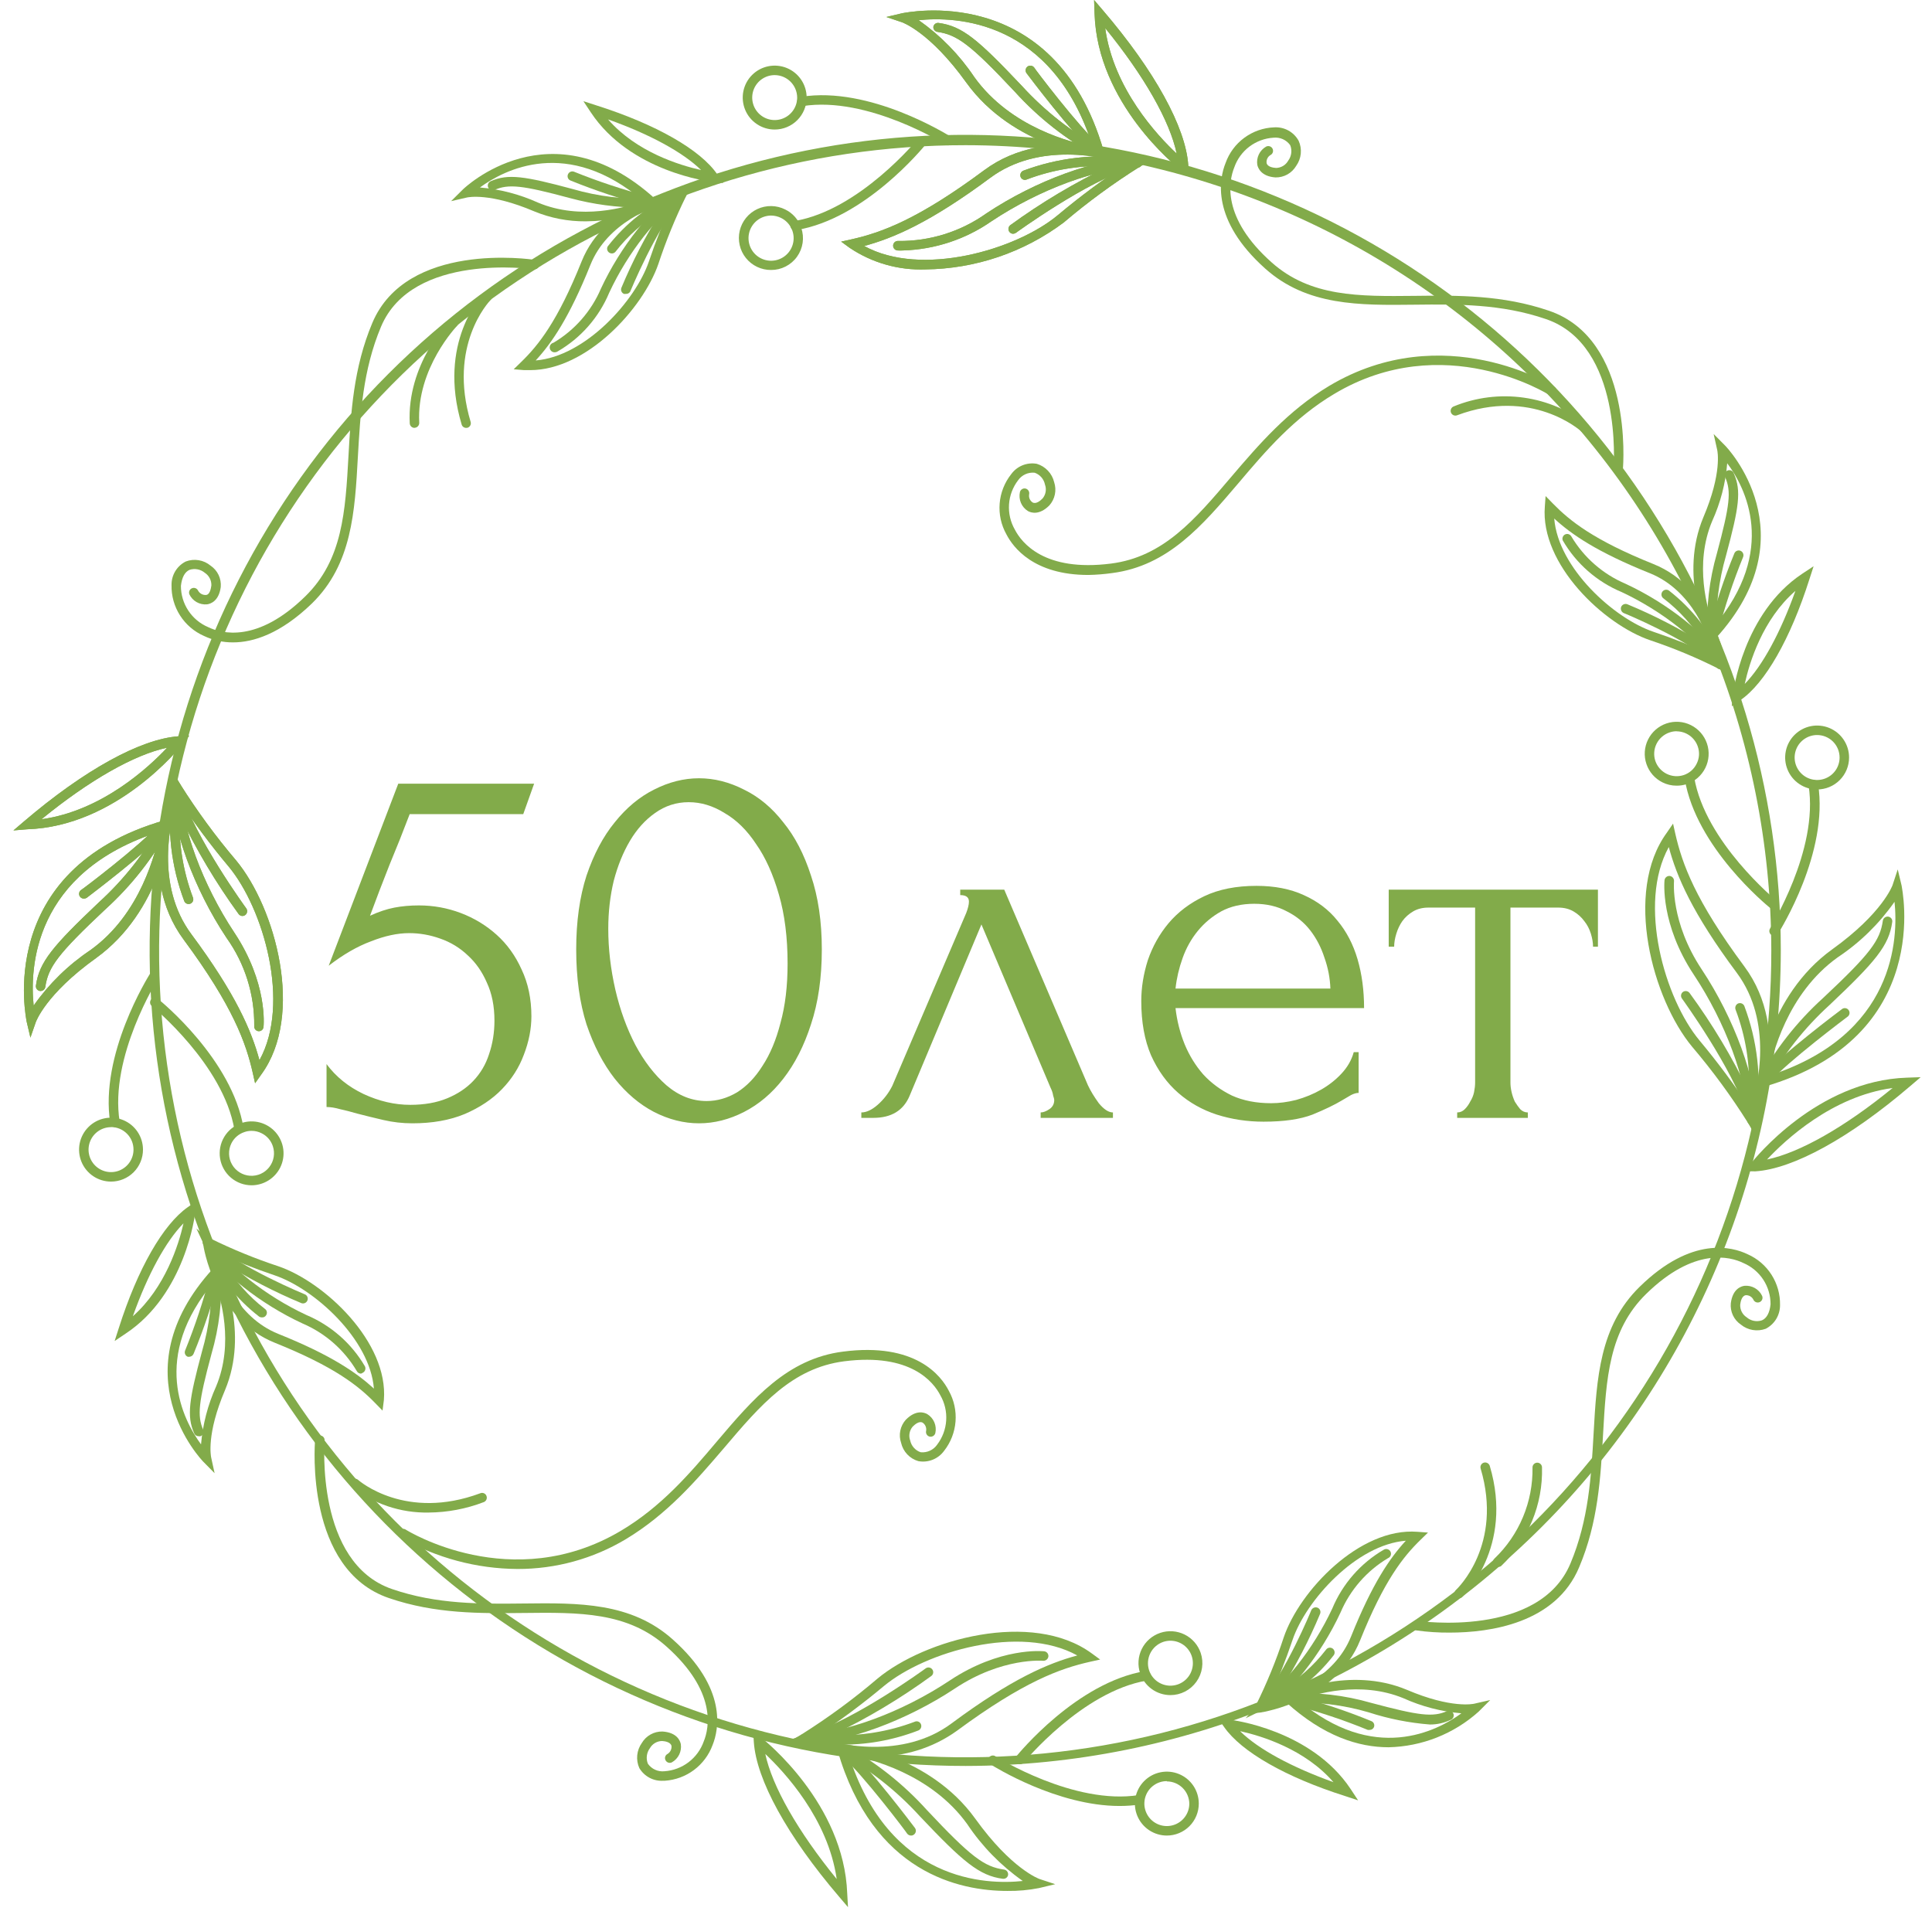 <?xml version="1.0" encoding="UTF-8"?> <svg xmlns="http://www.w3.org/2000/svg" width="137" height="136" viewBox="0 0 137 136" fill="none"><g clip-path="url(#clip0_4013_6672)"><path d="M37.682 72.068C37.682 72.967 37.502 73.879 37.143 74.804C36.809 75.703 36.295 76.512 35.601 77.231C34.908 77.951 34.022 78.541 32.943 79.004C31.889 79.44 30.656 79.659 29.243 79.659C28.55 79.659 27.869 79.582 27.201 79.428C26.533 79.273 25.904 79.119 25.313 78.965C24.876 78.837 24.478 78.734 24.118 78.657C23.759 78.554 23.438 78.503 23.155 78.503V75.459C23.823 76.358 24.696 77.064 25.775 77.578C26.88 78.092 27.985 78.349 29.089 78.349C30.091 78.349 30.965 78.195 31.709 77.886C32.454 77.578 33.071 77.167 33.559 76.653C34.073 76.114 34.445 75.484 34.676 74.765C34.933 74.02 35.062 73.224 35.062 72.376C35.062 71.348 34.882 70.449 34.522 69.679C34.188 68.908 33.739 68.266 33.174 67.752C32.609 67.213 31.953 66.814 31.209 66.557C30.489 66.3 29.757 66.172 29.012 66.172C28.19 66.172 27.291 66.365 26.315 66.75C25.339 67.11 24.337 67.688 23.309 68.484L28.241 55.575H37.875L37.104 57.733H29.051C28.614 58.889 28.139 60.084 27.625 61.317C27.137 62.55 26.674 63.757 26.238 64.939C26.854 64.656 27.432 64.464 27.972 64.361C28.511 64.258 29.089 64.207 29.706 64.207C30.733 64.207 31.722 64.387 32.673 64.746C33.623 65.106 34.471 65.62 35.216 66.288C35.961 66.956 36.552 67.778 36.989 68.754C37.451 69.73 37.682 70.835 37.682 72.068ZM40.859 67.328C40.859 65.35 41.103 63.603 41.592 62.088C42.105 60.572 42.773 59.313 43.595 58.311C44.417 57.284 45.342 56.513 46.37 55.999C47.423 55.46 48.489 55.19 49.568 55.19C50.647 55.19 51.713 55.46 52.766 55.999C53.819 56.513 54.744 57.284 55.541 58.311C56.363 59.313 57.018 60.572 57.506 62.088C58.02 63.603 58.276 65.35 58.276 67.328C58.276 69.332 58.02 71.104 57.506 72.646C57.018 74.161 56.363 75.446 55.541 76.499C54.744 77.527 53.819 78.31 52.766 78.85C51.713 79.389 50.647 79.659 49.568 79.659C48.489 79.659 47.423 79.389 46.37 78.85C45.342 78.31 44.417 77.527 43.595 76.499C42.773 75.446 42.105 74.161 41.592 72.646C41.103 71.104 40.859 69.332 40.859 67.328ZM55.849 68.33C55.849 66.48 55.643 64.849 55.232 63.436C54.821 61.998 54.282 60.803 53.614 59.853C52.972 58.877 52.227 58.144 51.379 57.656C50.557 57.142 49.709 56.886 48.836 56.886C47.962 56.886 47.166 57.142 46.447 57.656C45.753 58.144 45.162 58.799 44.674 59.621C44.186 60.444 43.801 61.394 43.518 62.473C43.261 63.552 43.133 64.682 43.133 65.864C43.133 67.277 43.3 68.715 43.634 70.18C43.968 71.618 44.443 72.928 45.059 74.11C45.676 75.266 46.408 76.216 47.256 76.961C48.129 77.706 49.08 78.079 50.107 78.079C50.852 78.079 51.572 77.873 52.265 77.462C52.959 77.026 53.562 76.396 54.076 75.574C54.616 74.752 55.04 73.737 55.348 72.53C55.682 71.323 55.849 69.923 55.849 68.33Z" fill="#82AB4A"></path><path d="M73.794 78.888C73.974 78.888 74.179 78.811 74.41 78.657C74.642 78.503 74.757 78.284 74.757 78.002C74.757 77.951 74.732 77.848 74.68 77.694C74.655 77.514 74.59 77.321 74.488 77.116L69.594 65.556L64.507 77.694C64.071 78.747 63.21 79.273 61.926 79.273H61.078V78.888C61.438 78.888 61.823 78.708 62.234 78.349C62.671 77.963 63.017 77.514 63.274 77L68.515 64.746C68.643 64.412 68.708 64.143 68.708 63.937C68.708 63.629 68.502 63.475 68.091 63.475V63.089H71.212L77.146 76.961C77.326 77.347 77.583 77.771 77.917 78.233C78.277 78.67 78.611 78.888 78.919 78.888V79.273H73.794V78.888ZM83.357 71.49C83.459 72.389 83.678 73.249 84.012 74.071C84.346 74.868 84.782 75.574 85.322 76.191C85.887 76.807 86.568 77.308 87.364 77.694C88.16 78.053 89.085 78.233 90.138 78.233C90.704 78.233 91.294 78.156 91.911 78.002C92.553 77.822 93.144 77.578 93.683 77.27C94.223 76.961 94.698 76.589 95.109 76.152C95.546 75.69 95.841 75.176 95.996 74.611H96.342V77.501C96.188 77.501 96.008 77.552 95.803 77.655C95.623 77.758 95.405 77.886 95.148 78.04C94.634 78.349 93.94 78.683 93.067 79.042C92.194 79.376 91.038 79.543 89.599 79.543C88.443 79.543 87.338 79.376 86.285 79.042C85.258 78.708 84.346 78.195 83.549 77.501C82.753 76.807 82.111 75.921 81.623 74.842C81.16 73.763 80.929 72.479 80.929 70.989C80.929 70.038 81.083 69.075 81.391 68.099C81.725 67.123 82.213 66.249 82.856 65.478C83.524 64.682 84.371 64.04 85.399 63.552C86.426 63.064 87.659 62.82 89.098 62.82C90.382 62.82 91.5 63.038 92.451 63.475C93.427 63.911 94.223 64.515 94.84 65.286C95.482 66.056 95.957 66.969 96.265 68.022C96.573 69.075 96.728 70.231 96.728 71.49H83.357ZM88.944 64.091C88.045 64.091 87.261 64.271 86.593 64.631C85.951 64.99 85.399 65.453 84.936 66.018C84.474 66.583 84.114 67.225 83.858 67.945C83.601 68.664 83.434 69.383 83.357 70.103H94.339C94.313 69.358 94.172 68.625 93.915 67.906C93.683 67.187 93.35 66.545 92.913 65.979C92.476 65.414 91.924 64.965 91.256 64.631C90.588 64.271 89.817 64.091 88.944 64.091ZM112.964 67.135C112.964 66.853 112.912 66.545 112.81 66.211C112.707 65.877 112.553 65.581 112.347 65.324C112.142 65.042 111.885 64.811 111.577 64.631C111.268 64.451 110.909 64.361 110.498 64.361H107.107V76.769C107.107 76.974 107.132 77.193 107.184 77.424C107.235 77.655 107.312 77.886 107.415 78.117C107.543 78.323 107.672 78.503 107.8 78.657C107.954 78.811 108.134 78.888 108.34 78.888V79.273H103.33V78.888C103.536 78.888 103.716 78.811 103.87 78.657C104.024 78.503 104.152 78.323 104.255 78.117C104.384 77.912 104.474 77.694 104.525 77.462C104.576 77.206 104.602 76.974 104.602 76.769V64.361H101.288C100.877 64.361 100.517 64.451 100.209 64.631C99.901 64.811 99.644 65.042 99.439 65.324C99.259 65.581 99.117 65.877 99.015 66.211C98.912 66.545 98.861 66.853 98.861 67.135H98.475V63.089H113.311V67.135H112.964Z" fill="#82AB4A"></path><path d="M68.478 125.231C57.038 125.237 45.853 121.851 36.338 115.5C26.823 109.149 19.405 100.119 15.022 89.552C10.64 78.985 9.49 67.355 11.717 56.135C13.945 44.914 19.451 34.605 27.537 26.514C35.624 18.422 45.929 12.911 57.149 10.677C68.368 8.442 79.999 9.586 90.568 13.962C101.138 18.338 110.173 25.751 116.529 35.262C122.885 44.774 126.278 55.957 126.278 67.397C126.267 82.726 120.175 97.425 109.339 108.268C98.502 119.11 83.807 125.211 68.478 125.231ZM68.478 10.296C57.169 10.289 46.113 13.637 36.708 19.915C27.302 26.194 19.971 35.121 15.64 45.567C11.31 56.013 10.175 67.509 12.379 78.601C14.584 89.692 20.029 99.88 28.025 107.876C36.021 115.873 46.209 121.317 57.301 123.522C68.392 125.726 79.888 124.592 90.334 120.261C100.781 115.93 109.708 108.599 115.986 99.193C122.264 89.788 125.612 78.732 125.605 67.424C125.588 52.278 119.563 37.758 108.853 27.048C98.144 16.338 83.624 10.314 68.478 10.296Z" fill="#82AB4A"></path><path d="M65.626 19.105C63.716 19.176 61.832 18.64 60.246 17.572L59.648 17.135L60.374 16.973C62.493 16.496 65.082 15.568 69.789 12.071C74.396 8.655 80.508 11.123 80.764 11.23L81.389 11.493L80.804 11.836C78.919 13.021 77.121 14.341 75.424 15.783C72.593 17.901 69.162 19.064 65.626 19.105ZM61.282 17.444C65.317 19.677 72.042 17.727 75.001 15.265C76.559 13.959 78.191 12.744 79.89 11.627C78.229 11.109 73.683 10.04 70.213 12.616C65.949 15.783 63.347 16.886 61.282 17.444Z" fill="#82AB4A"></path><path d="M64.053 17.76C63.914 17.77 63.775 17.77 63.636 17.76C63.592 17.756 63.549 17.743 63.51 17.722C63.471 17.701 63.436 17.672 63.408 17.638C63.38 17.604 63.359 17.564 63.346 17.521C63.333 17.479 63.329 17.434 63.333 17.39C63.337 17.346 63.351 17.303 63.372 17.264C63.392 17.225 63.421 17.19 63.455 17.162C63.49 17.134 63.529 17.113 63.572 17.1C63.614 17.087 63.659 17.083 63.703 17.088C65.943 17.113 68.133 16.425 69.957 15.124C73.447 12.804 77.745 11.237 80.656 11.217C80.745 11.219 80.829 11.255 80.892 11.317C80.955 11.38 80.991 11.464 80.993 11.553C80.993 11.642 80.957 11.728 80.894 11.791C80.831 11.854 80.746 11.889 80.656 11.889C77.865 11.889 73.71 13.429 70.32 15.682C68.477 16.968 66.299 17.69 64.053 17.76Z" fill="#82AB4A"></path><path d="M71.84 16.577C71.787 16.576 71.735 16.564 71.688 16.539C71.641 16.514 71.601 16.479 71.571 16.435C71.52 16.363 71.499 16.273 71.513 16.185C71.527 16.097 71.574 16.018 71.645 15.965C73.848 14.361 76.193 12.963 78.652 11.789C76.665 11.7 74.681 12.018 72.822 12.723C72.782 12.742 72.739 12.754 72.695 12.756C72.651 12.758 72.607 12.751 72.566 12.736C72.525 12.721 72.487 12.698 72.454 12.668C72.422 12.638 72.396 12.602 72.378 12.562C72.343 12.479 72.341 12.387 72.372 12.303C72.404 12.219 72.466 12.151 72.546 12.111C74.999 11.188 77.641 10.883 80.239 11.224L81.82 11.412L80.3 11.883C76.998 12.898 72.089 16.476 72.042 16.509C71.983 16.551 71.912 16.575 71.84 16.577Z" fill="#82AB4A"></path><path d="M78.43 11.19L77.933 11.136C77.684 11.136 71.84 10.464 68.518 5.851C65.949 2.273 63.986 1.587 63.965 1.58L62.849 1.204L63.992 0.935C64.1 0.935 74.752 -1.459 78.262 10.706L78.43 11.19ZM65.149 1.432C66.7 2.523 68.036 3.891 69.09 5.467C71.665 9.052 76.01 10.127 77.489 10.396C74.631 1.345 67.725 1.163 65.149 1.432Z" fill="#82AB4A"></path><path d="M77.966 11.136C77.917 11.138 77.868 11.126 77.825 11.103C75.624 9.914 73.64 8.358 71.961 6.503C68.807 3.141 67.879 2.468 66.474 2.26C66.392 2.248 66.317 2.207 66.263 2.143C66.21 2.08 66.182 1.999 66.184 1.917C66.189 1.873 66.203 1.83 66.225 1.791C66.247 1.753 66.276 1.719 66.311 1.692C66.346 1.665 66.387 1.645 66.43 1.634C66.472 1.623 66.517 1.621 66.561 1.627C68.242 1.856 69.325 2.777 72.445 6.073C74.075 7.86 75.988 9.366 78.108 10.531C78.147 10.551 78.183 10.578 78.212 10.611C78.242 10.644 78.264 10.682 78.279 10.724C78.293 10.766 78.299 10.81 78.296 10.855C78.293 10.899 78.282 10.942 78.262 10.982C78.232 11.032 78.188 11.073 78.136 11.1C78.084 11.128 78.025 11.14 77.966 11.136Z" fill="#82AB4A"></path><path d="M77.718 10.841C77.639 10.84 77.562 10.812 77.502 10.76C76.057 9.522 72.936 5.38 72.795 5.192C72.742 5.12 72.719 5.031 72.731 4.942C72.744 4.854 72.791 4.774 72.862 4.721C72.934 4.669 73.023 4.647 73.111 4.66C73.199 4.672 73.278 4.718 73.333 4.788C73.333 4.829 76.534 9.058 77.926 10.249C77.988 10.313 78.023 10.398 78.023 10.488C78.023 10.577 77.988 10.662 77.926 10.726C77.872 10.787 77.798 10.828 77.718 10.841Z" fill="#82AB4A"></path><path d="M84.274 12.475L83.669 12.004C83.427 11.816 77.812 7.33 77.617 0.962L77.583 0L78.209 0.733C81.887 5.03 84.086 9.038 84.261 11.722L84.274 12.475ZM78.37 1.991C78.955 6.274 82.055 9.603 83.441 10.894C82.956 8.581 81.127 5.373 78.37 1.991Z" fill="#82AB4A"></path><path d="M65.626 19.105C63.716 19.176 61.832 18.64 60.246 17.572L59.648 17.135L60.374 16.973C62.493 16.496 65.082 15.568 69.789 12.071C74.396 8.655 80.508 11.123 80.764 11.23L81.389 11.493L80.804 11.836C78.919 13.021 77.121 14.341 75.424 15.783C72.593 17.901 69.162 19.064 65.626 19.105ZM61.282 17.444C65.317 19.677 72.042 17.727 75.001 15.265C76.559 13.959 78.191 12.744 79.89 11.627C78.229 11.109 73.683 10.04 70.213 12.616C65.949 15.783 63.347 16.886 61.282 17.444Z" fill="#82AB4A"></path><path d="M64.053 17.76C63.914 17.77 63.775 17.77 63.636 17.76C63.592 17.756 63.549 17.743 63.51 17.722C63.471 17.701 63.436 17.672 63.408 17.638C63.38 17.604 63.359 17.564 63.346 17.521C63.333 17.479 63.329 17.434 63.333 17.39C63.337 17.346 63.351 17.303 63.372 17.264C63.392 17.225 63.421 17.19 63.455 17.162C63.49 17.134 63.529 17.113 63.572 17.1C63.614 17.087 63.659 17.083 63.703 17.088C65.943 17.113 68.133 16.425 69.957 15.124C73.447 12.804 77.745 11.237 80.656 11.217C80.745 11.219 80.829 11.255 80.892 11.317C80.955 11.38 80.991 11.464 80.993 11.553C80.993 11.642 80.957 11.728 80.894 11.791C80.831 11.854 80.746 11.889 80.656 11.889C77.865 11.889 73.71 13.429 70.32 15.682C68.477 16.968 66.299 17.69 64.053 17.76Z" fill="#82AB4A"></path><path d="M71.84 16.577C71.787 16.576 71.735 16.564 71.688 16.539C71.641 16.514 71.601 16.479 71.571 16.435C71.52 16.363 71.499 16.273 71.513 16.185C71.527 16.097 71.574 16.018 71.645 15.965C73.848 14.361 76.193 12.963 78.652 11.789C76.665 11.7 74.681 12.018 72.822 12.723C72.782 12.742 72.739 12.754 72.695 12.756C72.651 12.758 72.607 12.751 72.566 12.736C72.525 12.721 72.487 12.698 72.454 12.668C72.422 12.638 72.396 12.602 72.378 12.562C72.343 12.479 72.341 12.387 72.372 12.303C72.404 12.219 72.466 12.151 72.546 12.111C74.999 11.188 77.641 10.883 80.239 11.224L81.82 11.412L80.3 11.883C76.998 12.898 72.089 16.476 72.042 16.509C71.983 16.551 71.912 16.575 71.84 16.577Z" fill="#82AB4A"></path><path d="M78.43 11.19L77.933 11.136C77.684 11.136 71.84 10.464 68.518 5.851C65.949 2.273 63.986 1.587 63.965 1.58L62.849 1.204L63.992 0.935C64.1 0.935 74.752 -1.459 78.262 10.706L78.43 11.19ZM65.149 1.432C66.7 2.523 68.036 3.891 69.09 5.467C71.665 9.052 76.01 10.127 77.489 10.396C74.631 1.345 67.725 1.163 65.149 1.432Z" fill="#82AB4A"></path><path d="M77.966 11.136C77.917 11.138 77.868 11.126 77.825 11.103C75.624 9.914 73.64 8.358 71.961 6.503C68.807 3.141 67.879 2.468 66.474 2.26C66.392 2.248 66.317 2.207 66.263 2.143C66.21 2.08 66.182 1.999 66.184 1.917C66.189 1.873 66.203 1.83 66.225 1.791C66.247 1.753 66.276 1.719 66.311 1.692C66.346 1.665 66.387 1.645 66.43 1.634C66.472 1.623 66.517 1.621 66.561 1.627C68.242 1.856 69.325 2.777 72.445 6.073C74.075 7.86 75.988 9.366 78.108 10.531C78.147 10.551 78.183 10.578 78.212 10.611C78.242 10.644 78.264 10.682 78.279 10.724C78.293 10.766 78.299 10.81 78.296 10.855C78.293 10.899 78.282 10.942 78.262 10.982C78.232 11.032 78.188 11.073 78.136 11.1C78.084 11.128 78.025 11.14 77.966 11.136Z" fill="#82AB4A"></path><path d="M77.718 10.841C77.639 10.84 77.562 10.812 77.502 10.76C76.057 9.522 72.936 5.38 72.795 5.192C72.742 5.12 72.719 5.031 72.731 4.942C72.744 4.854 72.791 4.774 72.862 4.721C72.934 4.669 73.023 4.647 73.111 4.66C73.199 4.672 73.278 4.718 73.333 4.788C73.333 4.829 76.534 9.058 77.926 10.249C77.988 10.313 78.023 10.398 78.023 10.488C78.023 10.577 77.988 10.662 77.926 10.726C77.872 10.787 77.798 10.828 77.718 10.841Z" fill="#82AB4A"></path><path d="M84.274 12.475L83.669 12.004C83.427 11.816 77.812 7.33 77.617 0.962L77.583 0L78.209 0.733C81.887 5.03 84.086 9.038 84.261 11.722L84.274 12.475ZM78.37 1.991C78.955 6.274 82.055 9.603 83.441 10.894C82.956 8.581 81.127 5.373 78.37 1.991Z" fill="#82AB4A"></path><path d="M37.597 26.247H37.167L36.427 26.187L36.958 25.669C38.175 24.485 39.534 22.804 41.242 18.541C42.95 14.277 48.074 13.463 48.29 13.43L48.962 13.322L48.646 13.921C47.881 15.476 47.225 17.082 46.682 18.729C45.579 21.91 41.585 26.247 37.597 26.247ZM47.731 14.237C46.319 14.613 43.071 15.783 41.867 18.783C40.368 22.522 39.117 24.337 37.987 25.561C41.504 25.279 45.068 21.331 46.017 18.534C46.508 17.07 47.08 15.636 47.731 14.237Z" fill="#82AB4A"></path><path d="M39.399 24.976C39.31 24.995 39.217 24.979 39.14 24.93C39.063 24.88 39.009 24.803 38.989 24.713C38.969 24.624 38.986 24.531 39.035 24.454C39.084 24.377 39.162 24.323 39.251 24.303C40.752 23.413 41.929 22.068 42.614 20.463C43.992 17.505 46.212 14.694 48.162 13.463C48.238 13.417 48.329 13.403 48.416 13.423C48.502 13.443 48.578 13.496 48.626 13.57C48.65 13.608 48.667 13.649 48.675 13.693C48.682 13.737 48.681 13.782 48.671 13.825C48.661 13.869 48.642 13.91 48.616 13.946C48.59 13.982 48.557 14.012 48.518 14.034C46.669 15.184 44.53 17.895 43.199 20.759C42.468 22.51 41.183 23.973 39.541 24.922C39.499 24.953 39.45 24.971 39.399 24.976Z" fill="#82AB4A"></path><path d="M44.376 20.84C44.334 20.85 44.29 20.85 44.248 20.84C44.207 20.824 44.169 20.8 44.138 20.769C44.106 20.738 44.081 20.701 44.065 20.66C44.048 20.619 44.039 20.576 44.039 20.531C44.04 20.487 44.049 20.444 44.066 20.403C44.845 18.535 45.779 16.736 46.857 15.023C45.617 15.751 44.528 16.71 43.649 17.848C43.597 17.913 43.522 17.956 43.439 17.969C43.356 17.982 43.272 17.963 43.202 17.917C43.132 17.871 43.082 17.8 43.061 17.719C43.041 17.637 43.052 17.552 43.091 17.478C44.358 15.841 46.01 14.543 47.9 13.698L49.345 13.026L48.296 14.223C46.514 16.24 44.705 20.645 44.685 20.686C44.653 20.737 44.607 20.779 44.552 20.807C44.498 20.834 44.437 20.846 44.376 20.84Z" fill="#82AB4A"></path><path d="M41.538 15.696C40.285 15.707 39.044 15.467 37.886 14.99C34.725 13.645 33.179 13.995 33.132 14.001L31.988 14.264L32.822 13.436C32.883 13.376 39.07 7.384 46.467 14.109L46.837 14.445L46.386 14.66C44.858 15.333 43.208 15.685 41.538 15.696ZM34.033 13.295C35.453 13.415 36.843 13.777 38.142 14.364C41.208 15.656 44.416 14.701 45.613 14.257C40.24 9.67 35.748 12.038 34.033 13.295Z" fill="#82AB4A"></path><path d="M45.431 14.727C43.746 14.718 42.069 14.492 40.442 14.055C37.019 13.133 36.071 13.033 35.062 13.47C34.98 13.505 34.887 13.507 34.804 13.474C34.72 13.441 34.654 13.377 34.618 13.295C34.582 13.213 34.581 13.12 34.613 13.037C34.646 12.953 34.711 12.887 34.793 12.851C36.023 12.306 37.194 12.488 40.596 13.402C42.41 13.93 44.298 14.158 46.185 14.075C46.229 14.07 46.273 14.075 46.316 14.088C46.358 14.1 46.398 14.121 46.432 14.15C46.467 14.178 46.495 14.212 46.516 14.251C46.537 14.29 46.55 14.333 46.555 14.377C46.559 14.422 46.555 14.466 46.542 14.509C46.529 14.551 46.508 14.591 46.48 14.625C46.452 14.659 46.417 14.688 46.378 14.709C46.339 14.73 46.296 14.743 46.252 14.747C45.978 14.756 45.705 14.749 45.431 14.727Z" fill="#82AB4A"></path><path d="M45.949 14.6H45.895C44.046 14.123 42.231 13.523 40.462 12.804C40.42 12.789 40.382 12.765 40.35 12.734C40.318 12.704 40.292 12.667 40.274 12.626C40.257 12.585 40.248 12.541 40.247 12.496C40.247 12.452 40.256 12.408 40.273 12.367C40.29 12.326 40.314 12.289 40.345 12.257C40.376 12.225 40.412 12.2 40.453 12.182C40.494 12.165 40.537 12.155 40.581 12.155C40.626 12.154 40.669 12.162 40.711 12.179C42.438 12.876 44.208 13.462 46.01 13.934C46.099 13.941 46.182 13.983 46.24 14.051C46.298 14.12 46.326 14.208 46.319 14.297C46.312 14.386 46.27 14.469 46.202 14.527C46.133 14.585 46.045 14.614 45.956 14.606L45.949 14.6Z" fill="#82AB4A"></path><path d="M51.289 12.979L50.549 12.892C50.314 12.892 44.685 12.172 41.901 7.976L41.37 7.176L42.284 7.471C46.521 8.816 49.682 10.625 50.865 12.367L51.289 12.979ZM43.118 8.467C45.136 10.787 48.202 11.722 49.715 12.058C48.438 10.807 46.09 9.523 43.118 8.467Z" fill="#82AB4A"></path><path d="M67.234 10.309C67.172 10.31 67.111 10.294 67.059 10.262C67.005 10.222 61.511 6.792 56.917 7.525C56.874 7.533 56.83 7.531 56.787 7.522C56.744 7.512 56.703 7.494 56.668 7.468C56.632 7.442 56.602 7.41 56.579 7.372C56.556 7.334 56.541 7.293 56.534 7.249C56.526 7.206 56.528 7.161 56.537 7.118C56.547 7.076 56.566 7.035 56.591 6.999C56.617 6.964 56.65 6.933 56.687 6.91C56.725 6.888 56.766 6.872 56.81 6.866C61.665 6.086 67.186 9.556 67.415 9.69C67.453 9.713 67.487 9.743 67.513 9.779C67.539 9.815 67.558 9.856 67.568 9.899C67.578 9.943 67.579 9.988 67.571 10.031C67.564 10.075 67.547 10.117 67.523 10.154C67.491 10.202 67.448 10.241 67.398 10.268C67.347 10.295 67.291 10.309 67.234 10.309Z" fill="#82AB4A"></path><path d="M54.934 9.186C54.486 9.186 54.047 9.053 53.675 8.804C53.302 8.555 53.011 8.201 52.84 7.787C52.669 7.373 52.624 6.917 52.711 6.478C52.798 6.038 53.014 5.634 53.331 5.317C53.648 5 54.052 4.785 54.492 4.697C54.931 4.61 55.387 4.655 55.801 4.826C56.215 4.998 56.569 5.288 56.818 5.661C57.067 6.033 57.2 6.472 57.2 6.92C57.2 7.521 56.961 8.097 56.536 8.522C56.111 8.947 55.535 9.186 54.934 9.186ZM54.934 5.326C54.618 5.326 54.31 5.42 54.048 5.595C53.786 5.77 53.582 6.019 53.461 6.31C53.341 6.601 53.309 6.922 53.371 7.231C53.432 7.54 53.584 7.824 53.807 8.047C54.03 8.27 54.314 8.422 54.623 8.483C54.932 8.545 55.252 8.513 55.544 8.392C55.835 8.272 56.084 8.067 56.259 7.805C56.434 7.543 56.528 7.235 56.528 6.92C56.526 6.498 56.357 6.093 56.059 5.795C55.76 5.496 55.356 5.328 54.934 5.326Z" fill="#82AB4A"></path><path d="M56.413 16.341C56.324 16.348 56.236 16.32 56.167 16.262C56.099 16.204 56.057 16.121 56.05 16.032C56.043 15.943 56.072 15.854 56.13 15.786C56.188 15.718 56.27 15.676 56.359 15.669C60.953 14.895 65.048 9.892 65.102 9.838C65.158 9.769 65.239 9.724 65.328 9.715C65.417 9.705 65.506 9.732 65.576 9.788C65.645 9.844 65.69 9.925 65.699 10.014C65.709 10.103 65.682 10.192 65.626 10.262C65.451 10.477 61.329 15.514 56.48 16.314L56.413 16.341Z" fill="#82AB4A"></path><path d="M54.678 19.145C54.335 19.148 53.996 19.073 53.687 18.925C53.377 18.778 53.105 18.562 52.891 18.294C52.677 18.027 52.526 17.714 52.451 17.379C52.375 17.045 52.376 16.698 52.454 16.364C52.532 16.03 52.685 15.718 52.901 15.452C53.117 15.186 53.39 14.972 53.701 14.826C54.012 14.681 54.351 14.608 54.694 14.613C55.037 14.618 55.374 14.701 55.68 14.855C55.948 14.985 56.186 15.167 56.382 15.391C56.577 15.616 56.725 15.877 56.817 16.16C56.934 16.5 56.968 16.863 56.916 17.218C56.864 17.574 56.727 17.912 56.518 18.204C56.309 18.497 56.032 18.735 55.712 18.898C55.392 19.062 55.038 19.147 54.678 19.145ZM54.678 15.286C54.504 15.288 54.332 15.318 54.167 15.373C53.816 15.491 53.517 15.727 53.32 16.042C53.124 16.356 53.043 16.729 53.091 17.096C53.138 17.463 53.312 17.803 53.582 18.057C53.852 18.31 54.202 18.462 54.572 18.487C54.942 18.511 55.308 18.407 55.61 18.191C55.911 17.975 56.128 17.662 56.224 17.304C56.32 16.946 56.288 16.566 56.135 16.228C55.982 15.891 55.717 15.617 55.384 15.454C55.163 15.344 54.919 15.287 54.672 15.286H54.678Z" fill="#82AB4A"></path><path d="M62.002 124.551C60.252 124.538 58.519 124.212 56.884 123.589L56.258 123.334L56.844 122.991C58.73 121.804 60.528 120.482 62.224 119.037C65.586 116.246 73.185 114.154 77.415 117.248L78.013 117.685L77.287 117.846C75.169 118.324 72.58 119.252 67.839 122.749C66.139 123.965 64.091 124.597 62.002 124.551ZM57.785 123.206C59.446 123.731 63.992 124.793 67.462 122.224C71.726 119.057 74.328 117.947 76.393 117.396C72.358 115.163 65.633 117.113 62.674 119.568C61.116 120.87 59.483 122.08 57.785 123.193V123.206Z" fill="#82AB4A"></path><path d="M57.012 123.637C56.923 123.637 56.837 123.601 56.774 123.538C56.711 123.475 56.675 123.39 56.675 123.3C56.675 123.211 56.711 123.126 56.774 123.063C56.837 123 56.923 122.964 57.012 122.964C59.803 122.964 63.959 121.424 67.348 119.171C70.912 116.804 73.911 117.087 74.039 117.1C74.083 117.104 74.126 117.117 74.166 117.138C74.205 117.159 74.24 117.187 74.268 117.222C74.296 117.256 74.317 117.296 74.329 117.338C74.342 117.381 74.346 117.426 74.342 117.47C74.33 117.558 74.285 117.638 74.217 117.694C74.148 117.75 74.061 117.778 73.972 117.773C73.972 117.773 71.073 117.51 67.718 119.736C64.228 122.05 59.93 123.616 57.019 123.637H57.012Z" fill="#82AB4A"></path><path d="M59.459 123.717C58.785 123.715 58.112 123.675 57.442 123.596L55.862 123.415L57.382 122.944C60.677 121.922 65.593 118.351 65.64 118.311C65.675 118.285 65.716 118.266 65.759 118.256C65.802 118.245 65.847 118.243 65.89 118.25C65.934 118.257 65.976 118.272 66.014 118.296C66.052 118.319 66.084 118.349 66.11 118.385C66.136 118.42 66.155 118.461 66.166 118.504C66.176 118.547 66.178 118.592 66.171 118.635C66.164 118.679 66.149 118.721 66.126 118.759C66.103 118.797 66.072 118.829 66.036 118.855C63.833 120.46 61.487 121.86 59.029 123.038C61.016 123.121 63 122.801 64.86 122.097C64.9 122.078 64.943 122.067 64.987 122.065C65.032 122.064 65.076 122.071 65.117 122.086C65.159 122.102 65.197 122.126 65.228 122.157C65.26 122.187 65.286 122.224 65.303 122.265C65.338 122.346 65.34 122.438 65.308 122.521C65.277 122.603 65.215 122.671 65.135 122.709C63.327 123.412 61.399 123.755 59.459 123.717Z" fill="#82AB4A"></path><path d="M71.437 134.094C68.074 134.094 61.907 132.843 59.386 124.114L59.244 123.637L59.742 123.684C59.991 123.684 65.835 124.356 69.157 128.97C71.726 132.547 73.689 133.24 73.71 133.247L74.826 133.616L73.676 133.892C72.939 134.037 72.188 134.104 71.437 134.094ZM60.179 124.437C63.044 133.489 69.957 133.664 72.526 133.388C70.973 132.299 69.637 130.931 68.585 129.353C66.01 125.775 61.665 124.706 60.179 124.437Z" fill="#82AB4A"></path><path d="M71.154 133.233H71.107C69.439 133.011 68.289 132.036 65.223 128.795C63.594 127.004 61.681 125.496 59.56 124.329C59.521 124.31 59.485 124.283 59.456 124.25C59.426 124.217 59.404 124.178 59.39 124.136C59.375 124.094 59.369 124.05 59.372 124.006C59.375 123.962 59.386 123.919 59.406 123.879C59.425 123.839 59.451 123.804 59.483 123.775C59.516 123.745 59.554 123.723 59.595 123.709C59.637 123.694 59.68 123.688 59.724 123.691C59.768 123.694 59.81 123.705 59.85 123.724C62.051 124.922 64.034 126.484 65.714 128.344C68.868 131.707 69.796 132.379 71.201 132.581C71.245 132.587 71.287 132.603 71.325 132.625C71.363 132.648 71.396 132.678 71.422 132.714C71.448 132.75 71.467 132.79 71.478 132.833C71.488 132.876 71.49 132.921 71.484 132.964C71.469 133.041 71.428 133.11 71.368 133.159C71.308 133.208 71.232 133.235 71.154 133.233Z" fill="#82AB4A"></path><path d="M64.604 130.167C64.551 130.167 64.498 130.155 64.45 130.132C64.403 130.109 64.361 130.074 64.328 130.032C64.328 129.992 61.127 125.762 59.735 124.572C59.667 124.514 59.626 124.431 59.619 124.342C59.612 124.253 59.64 124.165 59.698 124.097C59.756 124.03 59.839 123.988 59.928 123.981C60.017 123.974 60.105 124.002 60.172 124.06C61.618 125.298 64.739 129.44 64.88 129.629C64.906 129.664 64.925 129.705 64.935 129.748C64.946 129.791 64.948 129.836 64.941 129.879C64.934 129.923 64.918 129.965 64.895 130.003C64.872 130.041 64.842 130.073 64.806 130.099C64.749 130.145 64.677 130.169 64.604 130.167Z" fill="#82AB4A"></path><path d="M60.132 135.244L59.507 134.511C55.828 130.207 53.629 126.206 53.454 123.522L53.407 122.776L53.992 123.233C54.234 123.421 59.85 127.907 60.078 134.282L60.132 135.244ZM54.261 124.349C54.745 126.663 56.575 129.871 59.332 133.253C58.72 128.976 55.62 125.654 54.234 124.349H54.261Z" fill="#82AB4A"></path><path d="M88.719 121.512L89.049 120.947C89.825 119.382 90.488 117.764 91.033 116.105C92.142 112.83 96.413 108.297 100.522 108.627L101.261 108.681L100.73 109.198C99.513 110.382 98.154 112.07 96.446 116.327C94.738 120.584 89.614 121.404 89.399 121.438L88.719 121.512ZM99.688 109.259C96.171 109.541 92.606 113.496 91.658 116.287C91.167 117.752 90.594 119.189 89.943 120.59C91.356 120.214 94.604 119.044 95.808 116.044C97.307 112.305 98.558 110.483 99.688 109.259Z" fill="#82AB4A"></path><path d="M89.332 121.411C89.257 121.412 89.185 121.388 89.126 121.343C89.067 121.299 89.024 121.236 89.004 121.165C88.984 121.094 88.989 121.018 89.016 120.949C89.044 120.881 89.093 120.823 89.157 120.785C90.999 119.635 93.144 116.925 94.476 114.061C95.208 112.309 96.492 110.844 98.134 109.891C98.174 109.868 98.219 109.854 98.265 109.849C98.311 109.844 98.357 109.849 98.401 109.863C98.445 109.876 98.486 109.899 98.521 109.929C98.556 109.96 98.584 109.997 98.604 110.038C98.624 110.08 98.635 110.125 98.637 110.172C98.638 110.218 98.63 110.264 98.613 110.307C98.597 110.35 98.571 110.389 98.538 110.421C98.505 110.454 98.466 110.48 98.424 110.496C96.924 111.391 95.747 112.737 95.061 114.343C93.676 117.336 91.43 120.16 89.486 121.371C89.438 121.395 89.385 121.409 89.332 121.411Z" fill="#82AB4A"></path><path d="M88.329 121.848L89.379 120.651C91.161 118.633 92.97 114.235 92.983 114.188C93.02 114.107 93.087 114.043 93.169 114.009C93.251 113.976 93.344 113.975 93.427 114.007C93.509 114.041 93.574 114.106 93.608 114.188C93.642 114.27 93.642 114.362 93.609 114.444C92.83 116.312 91.896 118.111 90.818 119.824C92.057 119.092 93.145 118.131 94.025 116.993C94.075 116.919 94.151 116.868 94.238 116.85C94.325 116.832 94.415 116.85 94.49 116.898C94.564 116.949 94.615 117.027 94.633 117.115C94.65 117.203 94.633 117.294 94.584 117.369C93.315 119.004 91.664 120.302 89.775 121.149L88.329 121.848Z" fill="#82AB4A"></path><path d="M98.464 123.906C96.346 123.906 93.851 123.126 91.194 120.711L90.825 120.375L91.275 120.16C91.457 120.073 95.66 118.109 99.775 119.837C102.936 121.182 104.483 120.826 104.53 120.819L105.673 120.557L104.846 121.384C103.088 122.96 100.824 123.855 98.464 123.906ZM92.048 120.543C97.428 125.11 101.907 122.756 103.629 121.498C102.208 121.378 100.819 121.016 99.52 120.429C96.447 119.165 93.259 120.12 92.062 120.57L92.048 120.543Z" fill="#82AB4A"></path><path d="M101.389 122.292C99.917 122.176 98.463 121.887 97.058 121.431C95.246 120.896 93.357 120.669 91.47 120.758C91.426 120.763 91.381 120.758 91.339 120.746C91.296 120.733 91.257 120.712 91.222 120.684C91.188 120.656 91.159 120.621 91.138 120.582C91.118 120.543 91.105 120.5 91.1 120.456C91.096 120.412 91.1 120.367 91.113 120.324C91.126 120.282 91.147 120.242 91.175 120.208C91.203 120.174 91.237 120.145 91.277 120.124C91.316 120.103 91.359 120.09 91.403 120.086C93.37 119.984 95.341 120.211 97.233 120.758C100.656 121.673 101.604 121.781 102.613 121.343C102.653 121.324 102.697 121.314 102.741 121.312C102.785 121.31 102.829 121.317 102.871 121.333C102.912 121.349 102.95 121.373 102.982 121.403C103.014 121.434 103.039 121.471 103.057 121.512C103.075 121.552 103.084 121.596 103.085 121.64C103.086 121.684 103.078 121.729 103.062 121.77C103.046 121.811 103.021 121.849 102.99 121.881C102.96 121.912 102.923 121.938 102.882 121.955C102.417 122.181 101.906 122.296 101.389 122.292Z" fill="#82AB4A"></path><path d="M97.119 122.675C97.076 122.681 97.033 122.681 96.991 122.675C95.269 121.97 93.5 121.381 91.699 120.913C91.611 120.897 91.532 120.847 91.48 120.774C91.427 120.702 91.404 120.612 91.416 120.523C91.433 120.435 91.483 120.358 91.555 120.306C91.628 120.255 91.718 120.234 91.806 120.247C93.657 120.722 95.472 121.325 97.24 122.05C97.281 122.065 97.318 122.089 97.35 122.119C97.381 122.149 97.407 122.185 97.424 122.225C97.442 122.265 97.451 122.308 97.452 122.352C97.453 122.396 97.445 122.439 97.428 122.48C97.402 122.54 97.359 122.591 97.304 122.625C97.249 122.66 97.184 122.678 97.119 122.675Z" fill="#82AB4A"></path><path d="M96.305 127.672L95.391 127.369C91.154 126.024 88.027 124.222 86.81 122.48L86.379 121.868L87.126 121.949C87.361 121.949 92.99 122.675 95.774 126.865L96.305 127.672ZM87.96 122.789C89.237 124.04 91.591 125.318 94.557 126.381C92.526 124.04 89.473 123.106 87.96 122.769V122.789Z" fill="#82AB4A"></path><path d="M79.385 128.069C74.954 128.069 70.468 125.264 70.26 125.13C70.217 125.109 70.179 125.08 70.148 125.044C70.118 125.008 70.095 124.965 70.082 124.92C70.069 124.874 70.065 124.826 70.072 124.779C70.079 124.732 70.095 124.687 70.121 124.647C70.146 124.607 70.179 124.573 70.219 124.546C70.258 124.52 70.303 124.503 70.35 124.495C70.397 124.487 70.445 124.489 70.49 124.501C70.536 124.513 70.579 124.535 70.616 124.565C70.677 124.599 76.164 128.028 80.757 127.295C80.801 127.288 80.845 127.289 80.888 127.298C80.931 127.308 80.971 127.326 81.007 127.352C81.043 127.378 81.073 127.41 81.096 127.448C81.119 127.486 81.134 127.527 81.141 127.571C81.148 127.615 81.147 127.659 81.138 127.703C81.128 127.746 81.11 127.787 81.084 127.823C81.058 127.86 81.026 127.89 80.988 127.914C80.951 127.938 80.909 127.954 80.865 127.961C80.375 128.034 79.88 128.07 79.385 128.069Z" fill="#82AB4A"></path><path d="M82.741 130.167C82.293 130.167 81.855 130.034 81.482 129.785C81.109 129.536 80.819 129.182 80.647 128.768C80.476 128.353 80.431 127.898 80.518 127.458C80.606 127.019 80.822 126.615 81.139 126.298C81.456 125.981 81.859 125.765 82.299 125.678C82.739 125.59 83.194 125.635 83.608 125.807C84.022 125.978 84.376 126.269 84.626 126.641C84.874 127.014 85.007 127.452 85.007 127.9C85.007 128.501 84.769 129.078 84.344 129.503C83.919 129.928 83.342 130.167 82.741 130.167ZM82.741 126.307C82.426 126.307 82.118 126.4 81.856 126.575C81.594 126.75 81.389 126.999 81.269 127.29C81.148 127.582 81.117 127.902 81.178 128.211C81.24 128.52 81.391 128.804 81.614 129.027C81.837 129.25 82.121 129.402 82.43 129.463C82.739 129.525 83.06 129.493 83.351 129.373C83.642 129.252 83.891 129.048 84.066 128.786C84.242 128.524 84.335 128.216 84.335 127.9C84.328 127.482 84.157 127.082 83.859 126.788C83.561 126.494 83.16 126.328 82.741 126.327V126.307Z" fill="#82AB4A"></path><path d="M72.324 125.109C72.26 125.11 72.197 125.092 72.142 125.058C72.088 125.024 72.044 124.976 72.017 124.918C71.989 124.86 71.979 124.795 71.987 124.731C71.995 124.667 72.021 124.607 72.062 124.558C72.237 124.349 76.359 119.306 81.208 118.505C81.297 118.491 81.388 118.513 81.461 118.566C81.534 118.619 81.584 118.699 81.598 118.788C81.612 118.877 81.59 118.968 81.537 119.041C81.484 119.115 81.405 119.164 81.316 119.178C76.722 119.958 72.627 124.961 72.573 125.008C72.541 125.041 72.502 125.067 72.459 125.084C72.416 125.102 72.37 125.11 72.324 125.109Z" fill="#82AB4A"></path><path d="M82.997 120.207C82.523 120.207 82.061 120.058 81.677 119.782C81.292 119.506 81.003 119.116 80.851 118.667C80.755 118.385 80.716 118.087 80.735 117.79C80.754 117.493 80.832 117.203 80.964 116.936C81.096 116.67 81.279 116.431 81.503 116.236C81.728 116.04 81.988 115.89 82.27 115.795C82.839 115.603 83.461 115.645 84 115.911C84.538 116.177 84.949 116.646 85.142 117.214C85.257 117.555 85.29 117.919 85.237 118.275C85.184 118.631 85.047 118.969 84.837 119.261C84.627 119.554 84.351 119.792 84.031 119.956C83.711 120.121 83.356 120.207 82.997 120.207ZM81.484 118.452C81.584 118.751 81.771 119.013 82.02 119.206C82.27 119.399 82.571 119.513 82.885 119.535C83.2 119.556 83.514 119.484 83.787 119.327C84.061 119.171 84.282 118.936 84.422 118.654C84.562 118.371 84.615 118.054 84.575 117.741C84.535 117.428 84.403 117.134 84.195 116.897C83.988 116.659 83.715 116.489 83.411 116.406C83.106 116.324 82.784 116.334 82.486 116.434C82.086 116.571 81.757 116.859 81.57 117.237C81.382 117.615 81.351 118.051 81.484 118.452Z" fill="#82AB4A"></path><path d="M18.088 76.818L17.927 76.098C17.449 73.973 16.521 71.357 13.031 66.643C9.608 62.037 12.076 55.931 12.184 55.668L12.446 55.05L12.789 55.628C13.975 57.513 15.294 59.311 16.736 61.008C19.534 64.37 21.619 71.976 18.525 76.199L18.088 76.818ZM12.581 56.569C12.063 58.23 10.993 62.776 13.569 66.246C16.736 70.51 17.839 73.113 18.398 75.184C20.63 71.149 18.68 64.424 16.219 61.458C14.912 59.9 13.698 58.268 12.581 56.569Z" fill="#82AB4A"></path><path d="M18.364 73.126H18.33C18.286 73.122 18.243 73.109 18.204 73.088C18.165 73.067 18.13 73.038 18.102 73.004C18.074 72.97 18.053 72.93 18.04 72.888C18.027 72.845 18.023 72.8 18.028 72.756C18.053 70.518 17.365 68.33 16.064 66.509C13.744 63.019 12.177 58.715 12.164 55.803C12.163 55.758 12.17 55.715 12.187 55.673C12.203 55.632 12.227 55.595 12.257 55.563C12.288 55.531 12.324 55.506 12.365 55.488C12.405 55.47 12.449 55.461 12.493 55.46C12.582 55.461 12.666 55.497 12.729 55.56C12.792 55.623 12.828 55.707 12.829 55.796C12.829 58.593 14.369 62.743 16.615 66.132C18.983 69.696 18.7 72.702 18.687 72.823C18.68 72.905 18.643 72.981 18.584 73.037C18.524 73.093 18.446 73.125 18.364 73.126Z" fill="#82AB4A"></path><path d="M17.194 64.955C17.14 64.956 17.086 64.944 17.038 64.919C16.99 64.894 16.949 64.859 16.918 64.814C15.317 62.61 13.919 60.264 12.742 57.807C12.661 59.793 12.979 61.776 13.677 63.637C13.713 63.718 13.716 63.809 13.685 63.892C13.67 63.932 13.647 63.97 13.617 64.002C13.587 64.034 13.552 64.06 13.512 64.078C13.432 64.114 13.34 64.118 13.258 64.087C13.175 64.056 13.108 63.993 13.071 63.913C12.141 61.462 11.834 58.819 12.177 56.22L12.365 54.639L12.836 56.159C13.851 59.461 17.429 64.37 17.463 64.417C17.514 64.49 17.535 64.58 17.521 64.668C17.507 64.755 17.46 64.835 17.389 64.888C17.333 64.932 17.265 64.956 17.194 64.955Z" fill="#82AB4A"></path><path d="M2.157 73.583L1.888 72.44C1.888 72.332 -0.506 61.68 11.666 58.17L12.143 58.029L12.09 58.526C12.09 58.775 11.417 64.619 6.811 67.941C3.226 70.51 2.54 72.474 2.534 72.494L2.157 73.583ZM11.343 58.97C2.305 61.828 2.117 68.735 2.386 71.31C3.476 69.759 4.844 68.423 6.421 67.369C9.998 64.8 11.04 60.423 11.343 58.97Z" fill="#82AB4A"></path><path d="M2.883 70.275H2.836C2.792 70.269 2.749 70.255 2.71 70.232C2.672 70.21 2.638 70.18 2.611 70.144C2.584 70.108 2.565 70.068 2.554 70.024C2.543 69.981 2.54 69.936 2.547 69.892C2.776 68.224 3.751 67.081 6.992 64.007C8.783 62.381 10.29 60.467 11.451 58.345C11.47 58.305 11.496 58.269 11.529 58.239C11.562 58.209 11.601 58.186 11.643 58.171C11.684 58.156 11.729 58.149 11.773 58.151C11.818 58.154 11.861 58.165 11.901 58.184C11.941 58.203 11.977 58.229 12.007 58.262C12.037 58.295 12.06 58.334 12.075 58.375C12.09 58.417 12.097 58.462 12.095 58.506C12.092 58.55 12.082 58.594 12.063 58.634C10.869 60.835 9.311 62.817 7.456 64.498C4.094 67.659 3.421 68.58 3.213 69.986C3.201 70.065 3.162 70.138 3.102 70.191C3.041 70.244 2.964 70.274 2.883 70.275Z" fill="#82AB4A"></path><path d="M5.943 63.725C5.891 63.724 5.84 63.712 5.793 63.688C5.746 63.665 5.706 63.632 5.674 63.59C5.621 63.519 5.598 63.429 5.61 63.341C5.623 63.253 5.67 63.173 5.741 63.119C5.782 63.119 10.012 59.912 11.202 58.526C11.23 58.492 11.265 58.464 11.305 58.443C11.345 58.422 11.388 58.41 11.432 58.406C11.477 58.403 11.521 58.408 11.564 58.421C11.606 58.435 11.646 58.457 11.679 58.486C11.746 58.545 11.787 58.629 11.793 58.718C11.8 58.807 11.771 58.895 11.713 58.964C10.476 60.403 6.333 63.523 6.145 63.671C6.084 63.707 6.014 63.726 5.943 63.725Z" fill="#82AB4A"></path><path d="M0.953 58.889L1.686 58.264C5.983 54.592 9.991 52.393 12.675 52.212L13.421 52.165L12.957 52.756C12.769 52.992 8.283 58.607 1.915 58.809L0.953 58.889ZM11.847 53.025C9.534 53.51 6.326 55.332 2.944 58.096C7.227 57.504 10.556 54.404 11.847 53.025Z" fill="#82AB4A"></path><path d="M18.088 76.818L17.927 76.098C17.449 73.973 16.521 71.357 13.031 66.643C9.608 62.037 12.076 55.931 12.184 55.668L12.446 55.05L12.789 55.628C13.975 57.513 15.294 59.311 16.736 61.008C19.534 64.37 21.619 71.976 18.525 76.199L18.088 76.818ZM12.581 56.569C12.063 58.23 10.993 62.776 13.569 66.246C16.736 70.51 17.839 73.113 18.398 75.184C20.63 71.149 18.68 64.424 16.219 61.458C14.912 59.9 13.698 58.268 12.581 56.569Z" fill="#82AB4A"></path><path d="M18.364 73.126H18.33C18.286 73.122 18.243 73.109 18.204 73.088C18.165 73.067 18.13 73.038 18.102 73.004C18.074 72.97 18.053 72.93 18.04 72.888C18.027 72.845 18.023 72.8 18.028 72.756C18.053 70.518 17.365 68.33 16.064 66.509C13.744 63.019 12.177 58.715 12.164 55.803C12.163 55.758 12.17 55.715 12.187 55.673C12.203 55.632 12.227 55.595 12.257 55.563C12.288 55.531 12.324 55.506 12.365 55.488C12.405 55.47 12.449 55.461 12.493 55.46C12.582 55.461 12.666 55.497 12.729 55.56C12.792 55.623 12.828 55.707 12.829 55.796C12.829 58.593 14.369 62.743 16.615 66.132C18.983 69.696 18.7 72.702 18.687 72.823C18.68 72.905 18.643 72.981 18.584 73.037C18.524 73.093 18.446 73.125 18.364 73.126Z" fill="#82AB4A"></path><path d="M17.194 64.955C17.14 64.956 17.086 64.944 17.038 64.919C16.99 64.894 16.949 64.859 16.918 64.814C15.317 62.61 13.919 60.264 12.742 57.807C12.661 59.793 12.979 61.776 13.677 63.637C13.713 63.718 13.716 63.809 13.685 63.892C13.67 63.932 13.647 63.97 13.617 64.002C13.587 64.034 13.552 64.06 13.512 64.078C13.432 64.114 13.34 64.118 13.258 64.087C13.175 64.056 13.108 63.993 13.071 63.913C12.141 61.462 11.834 58.819 12.177 56.22L12.365 54.639L12.836 56.159C13.851 59.461 17.429 64.37 17.463 64.417C17.514 64.49 17.535 64.58 17.521 64.668C17.507 64.755 17.46 64.835 17.389 64.888C17.333 64.932 17.265 64.956 17.194 64.955Z" fill="#82AB4A"></path><path d="M2.157 73.583L1.888 72.44C1.888 72.332 -0.506 61.68 11.666 58.17L12.143 58.029L12.09 58.526C12.09 58.775 11.417 64.619 6.811 67.941C3.226 70.51 2.54 72.474 2.534 72.494L2.157 73.583ZM11.343 58.97C2.305 61.828 2.117 68.735 2.386 71.31C3.476 69.759 4.844 68.423 6.421 67.369C9.998 64.8 11.04 60.423 11.343 58.97Z" fill="#82AB4A"></path><path d="M2.883 70.275H2.836C2.792 70.269 2.749 70.255 2.71 70.232C2.672 70.21 2.638 70.18 2.611 70.144C2.584 70.108 2.565 70.068 2.554 70.024C2.543 69.981 2.54 69.936 2.547 69.892C2.776 68.224 3.751 67.081 6.992 64.007C8.783 62.381 10.29 60.467 11.451 58.345C11.47 58.305 11.496 58.269 11.529 58.239C11.562 58.209 11.601 58.186 11.643 58.171C11.684 58.156 11.729 58.149 11.773 58.151C11.818 58.154 11.861 58.165 11.901 58.184C11.941 58.203 11.977 58.229 12.007 58.262C12.037 58.295 12.06 58.334 12.075 58.375C12.09 58.417 12.097 58.462 12.095 58.506C12.092 58.55 12.082 58.594 12.063 58.634C10.869 60.835 9.311 62.817 7.456 64.498C4.094 67.659 3.421 68.58 3.213 69.986C3.201 70.065 3.162 70.138 3.102 70.191C3.041 70.244 2.964 70.274 2.883 70.275Z" fill="#82AB4A"></path><path d="M5.943 63.725C5.891 63.724 5.84 63.712 5.793 63.688C5.746 63.665 5.706 63.632 5.674 63.59C5.621 63.519 5.598 63.429 5.61 63.341C5.623 63.253 5.67 63.173 5.741 63.119C5.782 63.119 10.012 59.912 11.202 58.526C11.23 58.492 11.265 58.464 11.305 58.443C11.345 58.422 11.388 58.41 11.432 58.406C11.477 58.403 11.521 58.408 11.564 58.421C11.606 58.435 11.646 58.457 11.679 58.486C11.746 58.545 11.787 58.629 11.793 58.718C11.8 58.807 11.771 58.895 11.713 58.964C10.476 60.403 6.333 63.523 6.145 63.671C6.084 63.707 6.014 63.726 5.943 63.725Z" fill="#82AB4A"></path><path d="M0.953 58.889L1.686 58.264C5.983 54.592 9.991 52.393 12.675 52.212L13.421 52.165L12.957 52.756C12.769 52.992 8.283 58.607 1.915 58.809L0.953 58.889ZM11.847 53.025C9.534 53.51 6.326 55.332 2.944 58.096C7.227 57.504 10.556 54.404 11.847 53.025Z" fill="#82AB4A"></path><path d="M27.126 100.032L26.608 99.501C25.425 98.284 23.737 96.926 19.48 95.218C15.223 93.509 14.403 88.385 14.403 88.17L14.302 87.497L14.894 87.813C16.462 88.587 18.082 89.25 19.742 89.797C23.011 90.913 27.557 95.177 27.221 99.286L27.126 100.032ZM15.19 88.728C15.566 90.14 16.736 93.388 19.736 94.592C23.475 96.092 25.291 97.349 26.514 98.472C26.239 94.955 22.284 91.391 19.487 90.443C18.024 89.952 16.589 89.379 15.19 88.728Z" fill="#82AB4A"></path><path d="M25.593 97.41C25.53 97.409 25.468 97.39 25.414 97.355C25.361 97.321 25.318 97.272 25.291 97.215C24.4 95.715 23.055 94.537 21.451 93.852C18.458 92.467 15.634 90.228 14.416 88.277C14.371 88.201 14.357 88.11 14.377 88.024C14.397 87.937 14.45 87.862 14.524 87.813C14.561 87.789 14.603 87.772 14.647 87.765C14.691 87.757 14.736 87.758 14.779 87.768C14.822 87.778 14.863 87.797 14.899 87.823C14.935 87.849 14.965 87.883 14.988 87.921C16.138 89.77 18.848 91.909 21.713 93.247C23.462 93.98 24.925 95.261 25.882 96.899C25.919 96.98 25.923 97.073 25.893 97.157C25.863 97.241 25.801 97.31 25.721 97.349C25.683 97.378 25.639 97.398 25.593 97.41Z" fill="#82AB4A"></path><path d="M18.566 93.422C18.499 93.425 18.433 93.406 18.377 93.368C16.74 92.101 15.442 90.45 14.598 88.56L13.925 87.114L15.122 88.163C17.14 89.945 21.545 91.754 21.585 91.774C21.63 91.788 21.671 91.811 21.707 91.841C21.742 91.872 21.771 91.91 21.791 91.952C21.811 91.995 21.822 92.041 21.823 92.088C21.824 92.135 21.816 92.181 21.798 92.224C21.78 92.268 21.753 92.307 21.719 92.339C21.685 92.371 21.645 92.397 21.601 92.412C21.557 92.428 21.51 92.435 21.463 92.431C21.416 92.428 21.371 92.415 21.329 92.393C19.462 91.614 17.662 90.681 15.95 89.602C16.677 90.842 17.636 91.931 18.774 92.81C18.811 92.834 18.843 92.865 18.868 92.901C18.893 92.938 18.911 92.979 18.919 93.022C18.928 93.065 18.928 93.11 18.919 93.153C18.911 93.197 18.893 93.238 18.868 93.274C18.837 93.325 18.792 93.365 18.738 93.392C18.685 93.418 18.625 93.428 18.566 93.422Z" fill="#82AB4A"></path><path d="M15.217 104.471L14.403 103.644C14.342 103.577 8.351 97.39 15.075 89.992L15.412 89.623L15.633 90.073C15.714 90.255 17.685 94.458 15.956 98.58C14.611 101.734 14.968 103.288 14.968 103.328L15.217 104.471ZM15.217 90.847C10.63 96.226 12.997 100.712 14.255 102.427C14.376 101.006 14.738 99.617 15.324 98.318C16.609 95.251 15.654 92.03 15.21 90.847H15.217Z" fill="#82AB4A"></path><path d="M14.08 101.848C14.014 101.849 13.95 101.83 13.895 101.794C13.84 101.758 13.797 101.707 13.771 101.647C13.226 100.416 13.408 99.246 14.322 95.843C14.85 94.029 15.077 92.142 14.995 90.255C14.99 90.21 14.995 90.166 15.007 90.123C15.02 90.081 15.041 90.041 15.069 90.007C15.098 89.973 15.132 89.944 15.171 89.923C15.21 89.902 15.253 89.889 15.297 89.885C15.341 89.88 15.386 89.885 15.429 89.897C15.471 89.91 15.511 89.931 15.545 89.959C15.579 89.987 15.608 90.022 15.629 90.061C15.65 90.1 15.663 90.143 15.667 90.187C15.776 92.155 15.549 94.127 14.995 96.018C14.073 99.441 13.973 100.389 14.41 101.398C14.444 101.48 14.445 101.572 14.412 101.655C14.379 101.738 14.316 101.805 14.235 101.842C14.185 101.857 14.131 101.86 14.08 101.848Z" fill="#82AB4A"></path><path d="M13.434 96.213C13.394 96.219 13.354 96.219 13.313 96.213C13.272 96.197 13.235 96.172 13.203 96.141C13.171 96.111 13.146 96.074 13.129 96.033C13.111 95.993 13.102 95.949 13.101 95.905C13.101 95.861 13.109 95.817 13.125 95.776C13.824 94.049 14.413 92.278 14.887 90.477C14.894 90.433 14.909 90.391 14.932 90.354C14.955 90.316 14.985 90.284 15.021 90.258C15.056 90.232 15.097 90.214 15.14 90.204C15.183 90.194 15.227 90.193 15.27 90.201C15.314 90.207 15.356 90.222 15.394 90.245C15.432 90.268 15.465 90.298 15.491 90.334C15.517 90.37 15.536 90.41 15.547 90.453C15.557 90.496 15.559 90.54 15.553 90.584C15.064 92.426 14.455 94.235 13.73 95.998C13.706 96.058 13.666 96.11 13.614 96.148C13.561 96.186 13.499 96.209 13.434 96.213Z" fill="#82AB4A"></path><path d="M8.129 95.096L8.425 94.175C9.77 89.945 11.579 86.818 13.32 85.601L13.932 85.17L13.845 85.91C13.845 86.152 13.125 91.774 8.929 94.558L8.129 95.096ZM13.011 86.751C11.76 88.022 10.476 90.376 9.42 93.341C11.713 91.31 12.675 88.257 13.011 86.751Z" fill="#82AB4A"></path><path d="M8.149 79.925C8.069 79.926 7.992 79.898 7.931 79.846C7.87 79.794 7.831 79.722 7.819 79.643C7.046 74.787 10.509 69.266 10.644 69.037C10.692 68.963 10.767 68.91 10.854 68.89C10.941 68.87 11.031 68.884 11.108 68.93C11.145 68.953 11.178 68.984 11.204 69.02C11.229 69.056 11.248 69.096 11.258 69.139C11.268 69.183 11.269 69.227 11.262 69.271C11.255 69.315 11.239 69.356 11.215 69.394C11.182 69.454 7.745 74.935 8.485 79.535C8.497 79.623 8.474 79.712 8.421 79.784C8.368 79.855 8.29 79.903 8.203 79.918L8.149 79.925Z" fill="#82AB4A"></path><path d="M7.873 83.792C7.425 83.792 6.987 83.659 6.614 83.41C6.241 83.161 5.951 82.807 5.779 82.393C5.608 81.979 5.563 81.523 5.65 81.083C5.738 80.644 5.954 80.24 6.271 79.923C6.588 79.606 6.991 79.39 7.431 79.303C7.871 79.215 8.326 79.26 8.74 79.432C9.154 79.603 9.508 79.894 9.757 80.266C10.007 80.639 10.139 81.077 10.139 81.526C10.139 82.127 9.901 82.703 9.476 83.128C9.051 83.553 8.474 83.792 7.873 83.792ZM7.873 79.932C7.558 79.932 7.25 80.025 6.988 80.2C6.726 80.376 6.521 80.624 6.401 80.916C6.28 81.207 6.248 81.527 6.31 81.837C6.371 82.146 6.523 82.43 6.746 82.653C6.969 82.875 7.253 83.027 7.562 83.089C7.871 83.15 8.192 83.119 8.483 82.998C8.774 82.877 9.023 82.673 9.198 82.411C9.373 82.149 9.467 81.841 9.467 81.526C9.468 81.316 9.427 81.108 9.348 80.914C9.268 80.719 9.151 80.543 9.002 80.394C8.854 80.246 8.678 80.127 8.485 80.047C8.291 79.966 8.083 79.925 7.873 79.925V79.932Z" fill="#82AB4A"></path><path d="M16.958 80.382C16.879 80.382 16.802 80.355 16.741 80.305C16.68 80.254 16.638 80.184 16.622 80.107C15.849 75.513 10.845 71.411 10.792 71.364C10.752 71.338 10.719 71.304 10.694 71.265C10.668 71.225 10.652 71.181 10.645 71.134C10.638 71.088 10.64 71.04 10.653 70.995C10.665 70.95 10.687 70.907 10.717 70.871C10.747 70.835 10.784 70.805 10.826 70.784C10.868 70.762 10.914 70.75 10.961 70.748C11.008 70.746 11.055 70.753 11.098 70.77C11.142 70.787 11.182 70.813 11.215 70.846C11.431 71.014 16.468 75.137 17.268 79.986C17.282 80.074 17.26 80.164 17.209 80.236C17.157 80.309 17.08 80.359 16.992 80.376L16.958 80.382Z" fill="#82AB4A"></path><path d="M17.839 84.054C17.303 84.053 16.784 83.862 16.375 83.514C15.967 83.166 15.695 82.685 15.608 82.156C15.521 81.627 15.624 81.084 15.9 80.623C16.175 80.163 16.605 79.816 17.113 79.642C17.538 79.499 17.996 79.484 18.429 79.601C18.862 79.717 19.251 79.96 19.547 80.297C19.842 80.635 20.03 81.053 20.088 81.498C20.145 81.943 20.07 82.395 19.87 82.796C19.682 83.171 19.394 83.487 19.038 83.709C18.683 83.931 18.272 84.05 17.853 84.054H17.839ZM17.839 80.194C17.665 80.193 17.492 80.222 17.328 80.281C17.129 80.347 16.945 80.451 16.787 80.589C16.629 80.726 16.5 80.894 16.407 81.082C16.291 81.317 16.235 81.577 16.243 81.838C16.251 82.1 16.324 82.356 16.455 82.583C16.586 82.81 16.771 83.002 16.993 83.14C17.216 83.279 17.469 83.36 17.73 83.378C17.992 83.395 18.254 83.348 18.492 83.24C18.731 83.132 18.94 82.967 19.099 82.759C19.259 82.551 19.365 82.307 19.408 82.049C19.451 81.79 19.43 81.525 19.346 81.277C19.28 81.079 19.176 80.895 19.038 80.738C18.901 80.581 18.733 80.453 18.546 80.362C18.327 80.251 18.085 80.193 17.839 80.194Z" fill="#82AB4A"></path><path d="M124.287 80.201L123.944 79.616C122.759 77.731 121.439 75.933 119.997 74.236C117.199 70.873 115.108 63.274 118.201 59.044L118.638 58.406L118.8 59.132C119.284 61.25 120.205 63.839 123.702 68.547C127.119 73.153 124.651 79.266 124.543 79.522L124.287 80.201ZM118.336 60.067C116.103 64.102 118.053 70.826 120.515 73.785C121.816 75.345 123.029 76.978 124.146 78.674C124.671 77.013 125.733 72.467 123.164 68.997C119.983 64.734 118.887 62.131 118.336 60.067Z" fill="#82AB4A"></path><path d="M124.234 79.784C124.144 79.784 124.059 79.749 123.996 79.686C123.933 79.622 123.897 79.537 123.897 79.448C123.897 76.657 122.357 72.501 120.104 69.112C117.744 65.547 118.02 62.548 118.033 62.42C118.043 62.332 118.088 62.251 118.157 62.194C118.226 62.138 118.314 62.11 118.403 62.118C118.491 62.129 118.571 62.174 118.627 62.243C118.684 62.312 118.712 62.399 118.706 62.488C118.706 62.521 118.443 65.386 120.669 68.742C122.983 72.232 124.55 76.529 124.57 79.448C124.57 79.537 124.534 79.622 124.471 79.686C124.408 79.749 124.323 79.784 124.234 79.784Z" fill="#82AB4A"></path><path d="M124.368 80.597L123.897 79.071C122.875 75.776 119.304 70.86 119.271 70.813C119.217 70.742 119.194 70.652 119.207 70.564C119.219 70.475 119.267 70.396 119.338 70.342C119.411 70.291 119.5 70.27 119.588 70.284C119.676 70.298 119.755 70.345 119.809 70.416C121.424 72.622 122.833 74.972 124.018 77.437C124.102 75.452 123.781 73.471 123.077 71.613C123.042 71.531 123.04 71.438 123.071 71.354C123.102 71.27 123.165 71.202 123.245 71.162C123.326 71.128 123.418 71.126 123.501 71.157C123.583 71.189 123.651 71.251 123.689 71.331C124.612 73.783 124.917 76.425 124.577 79.024L124.368 80.597Z" fill="#82AB4A"></path><path d="M124.59 77.235L124.637 76.737C124.637 76.489 125.31 70.645 129.923 67.323C133.5 64.754 134.193 62.79 134.2 62.777L134.57 61.654L134.845 62.803C134.845 62.911 137.233 73.563 125.067 77.074L124.59 77.235ZM134.341 63.953C133.254 65.508 131.886 66.845 130.306 67.894C126.728 70.463 125.652 74.814 125.383 76.3C134.428 73.415 134.61 66.509 134.341 63.933V63.953Z" fill="#82AB4A"></path><path d="M124.973 77.087C124.927 77.097 124.879 77.097 124.832 77.087C124.792 77.068 124.756 77.042 124.725 77.009C124.695 76.976 124.672 76.937 124.657 76.895C124.642 76.853 124.636 76.809 124.638 76.765C124.64 76.72 124.651 76.677 124.671 76.636C125.864 74.436 127.422 72.453 129.277 70.772C132.64 67.618 133.312 66.697 133.514 65.291C133.527 65.203 133.575 65.123 133.647 65.069C133.718 65.015 133.808 64.991 133.897 65.002C133.941 65.008 133.983 65.022 134.02 65.045C134.058 65.067 134.091 65.096 134.118 65.131C134.144 65.166 134.163 65.206 134.174 65.249C134.184 65.291 134.186 65.336 134.18 65.379C133.958 67.053 132.983 68.197 129.741 71.263C127.951 72.892 126.442 74.805 125.276 76.926C125.246 76.978 125.201 77.021 125.148 77.05C125.094 77.078 125.034 77.091 124.973 77.087Z" fill="#82AB4A"></path><path d="M125.269 76.839C125.206 76.838 125.143 76.82 125.09 76.785C125.036 76.751 124.994 76.701 124.967 76.644C124.94 76.586 124.93 76.522 124.939 76.459C124.947 76.395 124.973 76.336 125.014 76.287C126.251 74.841 130.394 71.721 130.589 71.58C130.623 71.548 130.664 71.523 130.709 71.508C130.754 71.493 130.801 71.488 130.848 71.492C130.896 71.497 130.941 71.511 130.982 71.534C131.023 71.558 131.059 71.589 131.087 71.627C131.115 71.665 131.135 71.709 131.145 71.755C131.155 71.801 131.155 71.849 131.146 71.895C131.136 71.942 131.117 71.985 131.089 72.024C131.062 72.062 131.026 72.094 130.985 72.118C130.945 72.151 126.715 75.319 125.525 76.711C125.494 76.749 125.455 76.78 125.411 76.802C125.367 76.824 125.318 76.837 125.269 76.839Z" fill="#82AB4A"></path><path d="M123.729 83.058L124.187 82.474C124.375 82.231 128.86 76.616 135.236 76.421L136.197 76.388L135.464 77.013C131.167 80.691 127.159 82.89 124.476 83.065L123.729 83.058ZM134.207 77.154C129.923 77.739 126.594 80.839 125.303 82.225C127.616 81.74 130.824 79.925 134.207 77.154Z" fill="#82AB4A"></path><path d="M122.465 47.74L121.866 47.424C120.303 46.636 118.685 45.962 117.025 45.406C113.75 44.297 109.21 40.026 109.546 35.917L109.6 35.178L110.118 35.709C111.308 36.926 112.99 38.291 117.246 39.999C121.503 41.708 122.324 46.825 122.357 47.04L122.465 47.74ZM110.212 36.772C110.495 40.289 114.449 43.853 117.24 44.801C118.705 45.292 120.142 45.865 121.544 46.516C121.167 45.104 119.997 41.862 116.998 40.652C113.259 39.152 111.436 37.901 110.212 36.772Z" fill="#82AB4A"></path><path d="M122.001 47.464C121.944 47.465 121.887 47.451 121.837 47.424C121.786 47.397 121.743 47.357 121.712 47.31C120.562 45.46 117.852 43.322 114.987 41.983C113.235 41.252 111.771 39.967 110.817 38.325C110.786 38.246 110.786 38.158 110.818 38.079C110.849 38 110.909 37.935 110.985 37.899C111.062 37.862 111.15 37.856 111.231 37.881C111.312 37.907 111.381 37.962 111.423 38.036C112.315 39.537 113.662 40.715 115.269 41.398C118.262 42.784 121.086 45.03 122.297 46.98C122.321 47.017 122.338 47.059 122.346 47.103C122.353 47.147 122.352 47.192 122.342 47.235C122.332 47.278 122.313 47.319 122.287 47.355C122.261 47.391 122.228 47.421 122.189 47.444C122.13 47.469 122.064 47.477 122.001 47.464Z" fill="#82AB4A"></path><path d="M122.801 48.13L121.604 47.081C119.587 45.306 115.189 43.49 115.142 43.476C115.06 43.44 114.996 43.373 114.963 43.291C114.929 43.208 114.928 43.116 114.96 43.032C114.996 42.952 115.061 42.888 115.142 42.854C115.224 42.821 115.315 42.819 115.397 42.851C117.277 43.628 119.087 44.562 120.811 45.642C120.077 44.402 119.111 43.315 117.966 42.441C117.891 42.391 117.839 42.313 117.821 42.225C117.804 42.137 117.822 42.045 117.872 41.97C117.922 41.895 117.999 41.843 118.088 41.825C118.176 41.808 118.268 41.826 118.343 41.876C119.976 43.146 121.273 44.797 122.122 46.684L122.801 48.13Z" fill="#82AB4A"></path><path d="M121.328 45.628L121.113 45.178C121.026 45.003 119.062 40.793 120.79 36.677C122.135 33.517 121.779 31.97 121.772 31.923L121.517 30.779L122.344 31.613C122.404 31.674 128.396 37.868 121.671 45.258L121.328 45.628ZM122.478 32.851C122.362 34.272 122 35.662 121.409 36.96C120.125 40.026 121.073 43.241 121.523 44.431C126.103 39.024 123.743 34.532 122.478 32.851Z" fill="#82AB4A"></path><path d="M121.416 45.359C121.334 45.358 121.254 45.328 121.193 45.274C121.131 45.219 121.091 45.145 121.08 45.063C120.977 43.094 121.204 41.121 121.752 39.226C122.667 35.81 122.774 34.855 122.337 33.846C122.314 33.805 122.299 33.76 122.294 33.713C122.289 33.666 122.294 33.618 122.309 33.573C122.324 33.528 122.348 33.487 122.379 33.452C122.411 33.417 122.45 33.389 122.493 33.37C122.536 33.351 122.583 33.342 122.63 33.342C122.678 33.342 122.724 33.352 122.767 33.372C122.81 33.391 122.849 33.42 122.88 33.455C122.911 33.49 122.935 33.532 122.949 33.577C123.494 34.808 123.312 35.985 122.398 39.381C121.871 41.195 121.644 43.082 121.725 44.969C121.73 45.013 121.726 45.058 121.713 45.1C121.7 45.143 121.679 45.183 121.651 45.217C121.623 45.252 121.588 45.28 121.549 45.301C121.51 45.322 121.467 45.335 121.423 45.339L121.416 45.359Z" fill="#82AB4A"></path><path d="M121.51 45.07H121.463C121.419 45.064 121.377 45.048 121.339 45.026C121.301 45.003 121.268 44.973 121.242 44.937C121.216 44.901 121.197 44.861 121.186 44.818C121.176 44.775 121.174 44.731 121.18 44.687C121.655 42.834 122.257 41.016 122.983 39.246C122.999 39.205 123.023 39.168 123.054 39.136C123.085 39.104 123.122 39.079 123.162 39.062C123.203 39.044 123.247 39.035 123.291 39.034C123.335 39.034 123.379 39.042 123.42 39.058C123.502 39.092 123.567 39.157 123.602 39.239C123.637 39.32 123.639 39.412 123.608 39.495C122.904 41.218 122.315 42.986 121.846 44.788C121.833 44.867 121.792 44.94 121.731 44.991C121.669 45.043 121.591 45.071 121.51 45.07Z" fill="#82AB4A"></path><path d="M122.801 50.08L122.882 49.334C122.882 49.098 123.608 43.47 127.798 40.686L128.605 40.154L128.309 41.069C126.964 45.306 125.155 48.466 123.413 49.65L122.801 50.08ZM127.314 41.903C124.987 43.92 124.052 46.987 123.722 48.5C124.973 47.222 126.251 44.875 127.314 41.903Z" fill="#82AB4A"></path><path d="M125.8 66.361C125.736 66.359 125.674 66.34 125.619 66.307C125.544 66.259 125.491 66.183 125.473 66.096C125.454 66.009 125.47 65.918 125.518 65.843C125.518 65.79 128.981 60.302 128.248 55.702C128.234 55.613 128.256 55.522 128.309 55.449C128.362 55.376 128.442 55.326 128.531 55.312C128.62 55.298 128.711 55.32 128.784 55.373C128.857 55.425 128.907 55.505 128.921 55.595C129.694 60.45 126.231 65.971 126.09 66.2C126.06 66.25 126.018 66.291 125.967 66.319C125.916 66.348 125.859 66.362 125.8 66.361Z" fill="#82AB4A"></path><path d="M128.854 55.984C128.405 55.984 127.967 55.852 127.594 55.602C127.222 55.353 126.931 55 126.76 54.586C126.588 54.171 126.543 53.716 126.631 53.276C126.718 52.836 126.934 52.433 127.251 52.116C127.568 51.799 127.972 51.583 128.411 51.495C128.851 51.408 129.307 51.453 129.721 51.624C130.135 51.796 130.489 52.086 130.738 52.459C130.987 52.832 131.12 53.27 131.12 53.718C131.12 54.016 131.061 54.31 130.947 54.586C130.833 54.86 130.666 55.11 130.456 55.321C130.246 55.531 129.996 55.698 129.721 55.812C129.446 55.926 129.151 55.984 128.854 55.984ZM128.854 52.124C128.538 52.124 128.23 52.218 127.968 52.393C127.706 52.568 127.502 52.817 127.381 53.108C127.26 53.4 127.229 53.72 127.29 54.029C127.352 54.338 127.504 54.622 127.727 54.845C127.949 55.068 128.233 55.22 128.543 55.281C128.852 55.343 129.172 55.311 129.463 55.191C129.755 55.07 130.004 54.866 130.179 54.604C130.354 54.342 130.447 54.033 130.447 53.718C130.447 53.295 130.279 52.89 129.981 52.591C129.682 52.292 129.276 52.124 128.854 52.124Z" fill="#82AB4A"></path><path d="M125.727 64.458C125.651 64.457 125.578 64.431 125.518 64.384C125.303 64.209 120.259 60.087 119.466 55.238C119.459 55.194 119.46 55.149 119.471 55.105C119.481 55.062 119.5 55.021 119.526 54.985C119.552 54.948 119.585 54.918 119.624 54.894C119.662 54.871 119.704 54.855 119.748 54.848C119.792 54.841 119.837 54.843 119.881 54.853C119.924 54.863 119.965 54.882 120.002 54.908C120.038 54.935 120.069 54.968 120.092 55.006C120.115 55.044 120.131 55.086 120.138 55.13C120.918 59.724 125.922 63.819 125.969 63.873C126.038 63.928 126.082 64.009 126.093 64.097C126.103 64.185 126.077 64.274 126.022 64.344C125.987 64.386 125.941 64.419 125.89 64.44C125.838 64.46 125.782 64.466 125.727 64.458Z" fill="#82AB4A"></path><path d="M118.894 55.715C118.544 55.718 118.198 55.637 117.885 55.48C117.349 55.213 116.94 54.744 116.749 54.175C116.557 53.607 116.598 52.985 116.864 52.446C117.13 51.908 117.599 51.497 118.168 51.304C118.738 51.111 119.361 51.153 119.9 51.42C120.439 51.687 120.85 52.157 121.043 52.726C121.235 53.296 121.194 53.919 120.927 54.458C120.66 54.998 120.19 55.409 119.62 55.601C119.386 55.678 119.141 55.717 118.894 55.715ZM118.894 51.855C118.72 51.855 118.547 51.885 118.383 51.943C117.984 52.079 117.655 52.368 117.467 52.745C117.279 53.123 117.248 53.56 117.381 53.96C117.517 54.359 117.806 54.689 118.184 54.876C118.561 55.064 118.998 55.095 119.398 54.962C119.597 54.896 119.78 54.79 119.937 54.651C120.094 54.513 120.222 54.344 120.313 54.155C120.407 53.969 120.463 53.766 120.477 53.558C120.491 53.35 120.462 53.142 120.394 52.945C120.287 52.631 120.086 52.358 119.817 52.164C119.548 51.97 119.226 51.864 118.894 51.862V51.855Z" fill="#82AB4A"></path><path d="M16.535 45.554C15.818 45.561 15.11 45.405 14.463 45.097C13.766 44.791 13.176 44.285 12.767 43.644C12.357 43.002 12.147 42.253 12.164 41.492C12.157 41.147 12.248 40.806 12.426 40.51C12.605 40.213 12.863 39.974 13.172 39.818C13.466 39.706 13.784 39.675 14.093 39.727C14.403 39.779 14.693 39.912 14.934 40.114C15.178 40.279 15.373 40.506 15.5 40.772C15.626 41.038 15.679 41.333 15.654 41.627C15.519 42.636 14.927 42.824 14.679 42.857C14.422 42.881 14.165 42.825 13.941 42.698C13.717 42.57 13.538 42.377 13.428 42.145C13.397 42.063 13.399 41.973 13.433 41.893C13.467 41.813 13.531 41.75 13.611 41.716C13.691 41.682 13.781 41.68 13.862 41.711C13.943 41.742 14.009 41.804 14.046 41.882C14.099 41.98 14.178 42.061 14.274 42.116C14.37 42.171 14.48 42.197 14.591 42.192C14.867 42.192 14.954 41.768 14.988 41.519C14.995 41.343 14.956 41.169 14.876 41.012C14.796 40.856 14.677 40.722 14.531 40.625C14.382 40.499 14.204 40.414 14.014 40.376C13.823 40.338 13.626 40.35 13.441 40.41C13.105 40.557 12.896 40.948 12.829 41.546C12.827 42.169 13.009 42.78 13.353 43.3C13.696 43.82 14.185 44.228 14.759 44.471C15.694 44.929 18.243 45.628 21.652 42.286C24.295 39.703 24.49 36.281 24.712 32.32C24.88 29.253 25.062 26.086 26.4 22.905C28.834 17.115 37.584 18.372 37.953 18.433C38.04 18.446 38.119 18.493 38.172 18.563C38.224 18.634 38.247 18.722 38.236 18.809C38.23 18.853 38.215 18.896 38.193 18.934C38.17 18.973 38.14 19.006 38.105 19.032C38.069 19.059 38.028 19.078 37.985 19.088C37.941 19.098 37.896 19.099 37.852 19.092C37.765 19.092 29.251 17.861 27.019 23.167C25.721 26.254 25.553 29.367 25.378 32.38C25.163 36.307 24.954 40.02 22.123 42.79C19.884 44.956 17.947 45.554 16.535 45.554Z" fill="#82AB4A"></path><path d="M33.058 30.343C32.985 30.344 32.913 30.32 32.855 30.277C32.797 30.233 32.754 30.171 32.735 30.101C31 24.297 34.167 20.948 34.302 20.807C34.366 20.745 34.451 20.71 34.541 20.71C34.63 20.71 34.715 20.745 34.779 20.807C34.811 20.838 34.836 20.875 34.853 20.916C34.87 20.957 34.879 21.001 34.879 21.045C34.879 21.09 34.87 21.134 34.853 21.175C34.836 21.216 34.811 21.253 34.779 21.284C34.658 21.412 31.753 24.505 33.374 29.919C33.399 30.005 33.389 30.096 33.346 30.175C33.303 30.253 33.231 30.311 33.145 30.336L33.058 30.343Z" fill="#82AB4A"></path><path d="M29.393 30.343C29.307 30.343 29.224 30.31 29.162 30.251C29.099 30.192 29.062 30.112 29.056 30.026C28.835 25.85 31.814 22.77 31.941 22.629C32.005 22.573 32.088 22.544 32.173 22.547C32.257 22.549 32.338 22.584 32.398 22.643C32.458 22.703 32.494 22.783 32.498 22.868C32.502 22.952 32.474 23.035 32.419 23.1C32.419 23.1 29.52 26.106 29.729 29.979C29.733 30.069 29.701 30.157 29.64 30.224C29.58 30.29 29.496 30.331 29.406 30.336L29.393 30.343Z" fill="#82AB4A"></path><path d="M102.795 115.775C102.005 115.781 101.216 115.729 100.434 115.62C100.39 115.614 100.348 115.599 100.309 115.575C100.271 115.552 100.238 115.522 100.211 115.486C100.185 115.45 100.165 115.41 100.155 115.366C100.144 115.323 100.142 115.278 100.148 115.234C100.155 115.19 100.17 115.147 100.193 115.109C100.216 115.071 100.247 115.037 100.283 115.011C100.318 114.984 100.359 114.965 100.403 114.954C100.446 114.943 100.491 114.941 100.535 114.948C100.616 114.948 109.136 116.185 111.362 110.873C112.66 107.786 112.835 104.672 113.003 101.666C113.225 97.732 113.433 94.027 116.265 91.256C119.977 87.618 122.855 88.425 123.924 88.943C124.621 89.249 125.211 89.755 125.62 90.397C126.029 91.038 126.239 91.787 126.224 92.547C126.227 92.894 126.134 93.235 125.955 93.532C125.776 93.829 125.517 94.07 125.209 94.229C124.915 94.337 124.597 94.367 124.288 94.315C123.979 94.263 123.689 94.132 123.447 93.933C123.202 93.767 123.007 93.538 122.881 93.271C122.756 93.003 122.705 92.707 122.734 92.413C122.868 91.404 123.453 91.216 123.702 91.182C123.959 91.159 124.216 91.214 124.44 91.342C124.664 91.469 124.843 91.662 124.953 91.895C124.989 91.977 124.99 92.07 124.958 92.153C124.925 92.236 124.86 92.303 124.778 92.339C124.696 92.374 124.603 92.376 124.52 92.343C124.437 92.311 124.37 92.246 124.334 92.164C124.285 92.065 124.208 91.982 124.112 91.926C124.017 91.87 123.907 91.843 123.796 91.848C123.521 91.888 123.427 92.278 123.4 92.52C123.391 92.697 123.429 92.872 123.509 93.029C123.589 93.186 123.709 93.319 123.857 93.415C124.003 93.542 124.18 93.629 124.37 93.667C124.56 93.704 124.756 93.692 124.94 93.63C125.276 93.489 125.491 93.092 125.552 92.493C125.555 91.871 125.374 91.261 125.032 90.74C124.69 90.22 124.201 89.812 123.628 89.568C122.694 89.111 120.145 88.418 116.735 91.754C114.086 94.343 113.897 97.759 113.675 101.72C113.501 104.787 113.326 107.961 111.981 111.135C110.313 115.123 105.659 115.775 102.795 115.775Z" fill="#82AB4A"></path><path d="M103.474 113.341C103.428 113.341 103.383 113.331 103.341 113.313C103.299 113.294 103.262 113.267 103.232 113.233C103.2 113.202 103.176 113.166 103.159 113.125C103.142 113.085 103.133 113.042 103.133 112.998C103.133 112.954 103.142 112.911 103.159 112.87C103.176 112.83 103.2 112.793 103.232 112.762C103.373 112.628 106.594 109.541 104.994 104.141C104.968 104.056 104.978 103.965 105.019 103.887C105.061 103.809 105.131 103.751 105.216 103.724C105.301 103.699 105.393 103.708 105.472 103.749C105.552 103.791 105.611 103.861 105.639 103.946C107.374 109.763 103.729 113.22 103.689 113.253C103.631 113.308 103.554 113.339 103.474 113.341Z" fill="#82AB4A"></path><path d="M106.204 111.108C106.135 111.109 106.068 111.088 106.011 111.049C105.954 111.01 105.91 110.955 105.886 110.89C105.862 110.825 105.858 110.755 105.875 110.688C105.892 110.621 105.93 110.561 105.982 110.516C106.851 109.684 107.538 108.68 108.001 107.569C108.464 106.458 108.692 105.264 108.672 104.061C108.672 103.971 108.708 103.886 108.771 103.823C108.834 103.76 108.919 103.724 109.008 103.724C109.098 103.724 109.183 103.76 109.246 103.823C109.309 103.886 109.345 103.971 109.345 104.061C109.38 105.365 109.14 106.661 108.64 107.866C108.141 109.071 107.393 110.158 106.446 111.054C106.412 111.08 106.372 111.097 106.331 111.107C106.289 111.116 106.246 111.116 106.204 111.108Z" fill="#82AB4A"></path><path d="M47.146 126.28H47.045C46.706 126.303 46.367 126.232 46.065 126.074C45.764 125.916 45.512 125.678 45.337 125.385C45.208 125.099 45.156 124.784 45.187 124.471C45.218 124.158 45.33 123.859 45.512 123.603C45.662 123.349 45.877 123.14 46.135 122.997C46.392 122.854 46.684 122.782 46.978 122.789C47.994 122.857 48.222 123.428 48.276 123.677C48.316 123.932 48.276 124.193 48.163 124.425C48.05 124.657 47.869 124.849 47.644 124.975C47.565 125.015 47.473 125.022 47.388 124.994C47.304 124.966 47.234 124.906 47.194 124.827C47.173 124.788 47.16 124.745 47.157 124.701C47.153 124.657 47.158 124.612 47.172 124.57C47.186 124.528 47.208 124.49 47.237 124.456C47.266 124.423 47.302 124.396 47.341 124.377C47.435 124.317 47.511 124.233 47.559 124.133C47.608 124.033 47.628 123.922 47.617 123.812C47.557 123.543 47.167 123.475 46.945 123.462C46.769 123.465 46.597 123.514 46.446 123.603C46.295 123.693 46.17 123.82 46.084 123.973C45.968 124.129 45.894 124.313 45.869 124.506C45.844 124.699 45.87 124.895 45.943 125.076C46.073 125.26 46.25 125.407 46.456 125.5C46.661 125.594 46.888 125.631 47.113 125.607C47.734 125.566 48.33 125.343 48.826 124.967C49.322 124.59 49.697 124.076 49.904 123.489C50.3 122.527 50.825 119.938 47.261 116.764C44.504 114.303 41.081 114.336 37.113 114.383C34.04 114.417 30.866 114.451 27.584 113.328C21.646 111.31 22.311 102.474 22.345 102.104C22.354 102.015 22.396 101.933 22.464 101.876C22.532 101.818 22.619 101.789 22.708 101.794C22.752 101.798 22.796 101.81 22.835 101.83C22.875 101.85 22.91 101.878 22.938 101.912C22.967 101.945 22.989 101.984 23.003 102.027C23.016 102.069 23.021 102.113 23.017 102.158C23.017 102.245 22.345 110.819 27.806 112.689C30.973 113.778 34.093 113.744 37.106 113.711C41.04 113.664 44.759 113.623 47.711 116.266C51.592 119.73 50.973 122.655 50.529 123.751C50.27 124.454 49.812 125.067 49.212 125.516C48.612 125.965 47.894 126.23 47.146 126.28Z" fill="#82AB4A"></path><path d="M30.401 107.261C28.416 107.302 26.479 106.65 24.921 105.419C24.867 105.357 24.838 105.278 24.839 105.196C24.84 105.115 24.87 105.036 24.924 104.975C24.979 104.914 25.053 104.875 25.134 104.865C25.215 104.855 25.297 104.875 25.364 104.921C25.499 105.042 28.781 107.86 34.066 105.89C34.108 105.873 34.151 105.866 34.195 105.867C34.239 105.868 34.283 105.878 34.323 105.896C34.363 105.914 34.399 105.94 34.429 105.973C34.459 106.005 34.482 106.043 34.497 106.085C34.513 106.126 34.521 106.17 34.52 106.215C34.519 106.259 34.509 106.303 34.491 106.344C34.473 106.385 34.447 106.421 34.414 106.452C34.382 106.482 34.344 106.506 34.302 106.522C33.057 107 31.735 107.251 30.401 107.261Z" fill="#82AB4A"></path><path d="M114.758 33.523H114.725C114.636 33.515 114.555 33.472 114.499 33.404C114.442 33.336 114.414 33.248 114.422 33.16C114.422 33.073 115.094 24.492 109.627 22.629C106.46 21.54 103.346 21.573 100.327 21.607C96.393 21.654 92.68 21.694 89.722 19.051C85.848 15.588 86.46 12.663 86.904 11.567C87.158 10.848 87.622 10.222 88.236 9.77C88.85 9.318 89.585 9.06 90.347 9.031C90.698 9.008 91.049 9.085 91.358 9.254C91.666 9.423 91.92 9.677 92.089 9.986C92.218 10.271 92.27 10.586 92.239 10.897C92.209 11.209 92.096 11.507 91.914 11.762C91.764 12.016 91.549 12.226 91.292 12.37C91.034 12.514 90.743 12.587 90.448 12.582C89.432 12.515 89.204 11.91 89.157 11.694C89.116 11.44 89.155 11.18 89.266 10.948C89.378 10.716 89.558 10.523 89.782 10.396C89.861 10.355 89.954 10.348 90.039 10.375C90.124 10.402 90.195 10.462 90.236 10.541C90.277 10.62 90.285 10.713 90.258 10.798C90.231 10.883 90.171 10.954 90.091 10.995C89.995 11.052 89.918 11.136 89.869 11.236C89.82 11.336 89.801 11.449 89.816 11.56C89.87 11.829 90.266 11.896 90.488 11.91C90.664 11.906 90.837 11.856 90.988 11.765C91.139 11.675 91.263 11.546 91.349 11.392C91.464 11.236 91.537 11.054 91.562 10.862C91.587 10.67 91.562 10.475 91.49 10.296C91.358 10.111 91.18 9.965 90.973 9.871C90.767 9.778 90.539 9.741 90.313 9.764C89.691 9.801 89.094 10.021 88.597 10.396C88.1 10.772 87.726 11.287 87.522 11.876C87.132 12.844 86.608 15.433 90.165 18.601C92.922 21.062 96.352 21.022 100.313 20.981C103.386 20.941 106.561 20.914 109.842 22.037C115.78 24.055 115.115 32.885 115.081 33.261C115.064 33.335 115.024 33.401 114.965 33.448C114.906 33.496 114.834 33.522 114.758 33.523Z" fill="#82AB4A"></path><path d="M112.405 30.719C112.321 30.717 112.24 30.686 112.176 30.632C112.035 30.497 108.612 27.471 103.326 29.448C103.284 29.465 103.239 29.473 103.194 29.472C103.15 29.471 103.105 29.46 103.064 29.442C103.023 29.423 102.986 29.397 102.956 29.364C102.925 29.331 102.902 29.292 102.887 29.25C102.871 29.208 102.865 29.163 102.867 29.118C102.869 29.073 102.881 29.029 102.9 28.988C102.92 28.948 102.948 28.912 102.981 28.882C103.015 28.853 103.055 28.83 103.097 28.816C104.663 28.175 106.372 27.961 108.047 28.198C109.723 28.434 111.306 29.112 112.633 30.161C112.684 30.207 112.719 30.267 112.734 30.333C112.75 30.399 112.745 30.469 112.72 30.532C112.695 30.596 112.652 30.65 112.596 30.688C112.539 30.727 112.473 30.747 112.405 30.746V30.719Z" fill="#82AB4A"></path><path d="M77.173 40.773C73.299 40.773 71.84 38.816 71.363 37.888C70.991 37.223 70.826 36.463 70.887 35.704C70.948 34.945 71.233 34.221 71.706 33.624C71.909 33.344 72.187 33.126 72.508 32.996C72.829 32.867 73.18 32.83 73.521 32.891C73.823 32.982 74.095 33.15 74.311 33.379C74.527 33.608 74.679 33.889 74.752 34.196C74.845 34.476 74.862 34.776 74.802 35.066C74.741 35.355 74.606 35.623 74.409 35.843C73.689 36.563 73.104 36.361 72.889 36.24C72.668 36.102 72.494 35.898 72.393 35.657C72.292 35.416 72.268 35.15 72.324 34.895C72.345 34.809 72.399 34.734 72.475 34.688C72.55 34.641 72.641 34.626 72.728 34.646C72.815 34.669 72.889 34.724 72.936 34.801C72.982 34.877 72.997 34.969 72.977 35.057C72.958 35.165 72.97 35.277 73.013 35.378C73.056 35.48 73.128 35.566 73.219 35.628C73.461 35.769 73.77 35.514 73.932 35.346C74.043 35.211 74.118 35.05 74.147 34.877C74.177 34.705 74.16 34.528 74.1 34.364C74.062 34.172 73.974 33.993 73.846 33.846C73.717 33.698 73.552 33.587 73.367 33.523C73.142 33.5 72.915 33.537 72.71 33.63C72.504 33.724 72.327 33.87 72.197 34.054C71.817 34.55 71.593 35.145 71.551 35.767C71.509 36.39 71.652 37.01 71.961 37.551C72.439 38.48 74.053 40.571 78.78 39.966C82.479 39.495 84.718 36.865 87.301 33.826C89.278 31.506 91.336 29.119 94.268 27.357C102.378 22.535 110.145 27.357 110.226 27.437C110.301 27.485 110.353 27.561 110.372 27.648C110.391 27.735 110.375 27.826 110.327 27.901C110.304 27.94 110.274 27.973 110.238 27.999C110.202 28.026 110.161 28.044 110.118 28.054C110.074 28.064 110.029 28.066 109.985 28.058C109.942 28.05 109.9 28.033 109.863 28.009C109.789 27.962 102.358 23.302 94.611 27.935C91.759 29.63 89.755 31.97 87.818 34.263C85.249 37.282 82.822 40.127 78.868 40.638C78.306 40.717 77.74 40.762 77.173 40.773Z" fill="#82AB4A"></path><path d="M36.696 111.263C33.792 111.245 30.941 110.481 28.418 109.043C28.378 109.021 28.343 108.99 28.316 108.954C28.288 108.917 28.268 108.876 28.258 108.831C28.247 108.787 28.245 108.741 28.253 108.696C28.26 108.651 28.277 108.608 28.301 108.569C28.326 108.531 28.358 108.498 28.396 108.473C28.434 108.447 28.477 108.429 28.521 108.421C28.566 108.412 28.612 108.413 28.657 108.423C28.702 108.433 28.744 108.452 28.781 108.478C28.855 108.526 36.286 113.152 44.033 108.552C46.891 106.851 48.895 104.518 50.832 102.224C53.394 99.205 55.821 96.353 59.776 95.849C64.934 95.177 66.743 97.571 67.281 98.626C67.651 99.291 67.817 100.051 67.757 100.809C67.697 101.568 67.414 102.292 66.944 102.89C66.739 103.17 66.46 103.386 66.137 103.515C65.815 103.643 65.463 103.678 65.122 103.616C64.82 103.529 64.548 103.363 64.333 103.135C64.118 102.906 63.967 102.624 63.898 102.319C63.802 102.04 63.783 101.741 63.842 101.452C63.901 101.164 64.037 100.896 64.234 100.678C64.954 99.951 65.539 100.16 65.754 100.281C65.978 100.418 66.153 100.621 66.255 100.862C66.358 101.103 66.382 101.37 66.326 101.626C66.303 101.713 66.248 101.787 66.171 101.834C66.095 101.88 66.003 101.895 65.915 101.875C65.873 101.864 65.832 101.844 65.797 101.818C65.761 101.791 65.732 101.758 65.709 101.72C65.687 101.682 65.672 101.64 65.666 101.596C65.66 101.552 65.662 101.507 65.673 101.464C65.691 101.354 65.677 101.241 65.633 101.139C65.589 101.036 65.517 100.949 65.424 100.886C65.183 100.752 64.88 101.007 64.718 101.169C64.604 101.303 64.528 101.465 64.497 101.639C64.466 101.813 64.483 101.992 64.544 102.157C64.585 102.347 64.674 102.523 64.804 102.668C64.934 102.813 65.099 102.922 65.283 102.984C65.509 103.008 65.736 102.97 65.942 102.875C66.148 102.781 66.325 102.633 66.454 102.446C66.831 101.951 67.055 101.354 67.095 100.732C67.136 100.11 66.992 99.49 66.682 98.949C66.205 98.021 64.591 95.93 59.863 96.535C56.164 97.013 53.932 99.635 51.343 102.682C49.365 104.995 47.308 107.389 44.376 109.151C42.056 110.541 39.4 111.271 36.696 111.263Z" fill="#82AB4A"></path></g><defs><clipPath id="clip0_4013_6672"><rect width="136" height="136" fill="white" transform="translate(0.5)"></rect></clipPath></defs></svg> 
